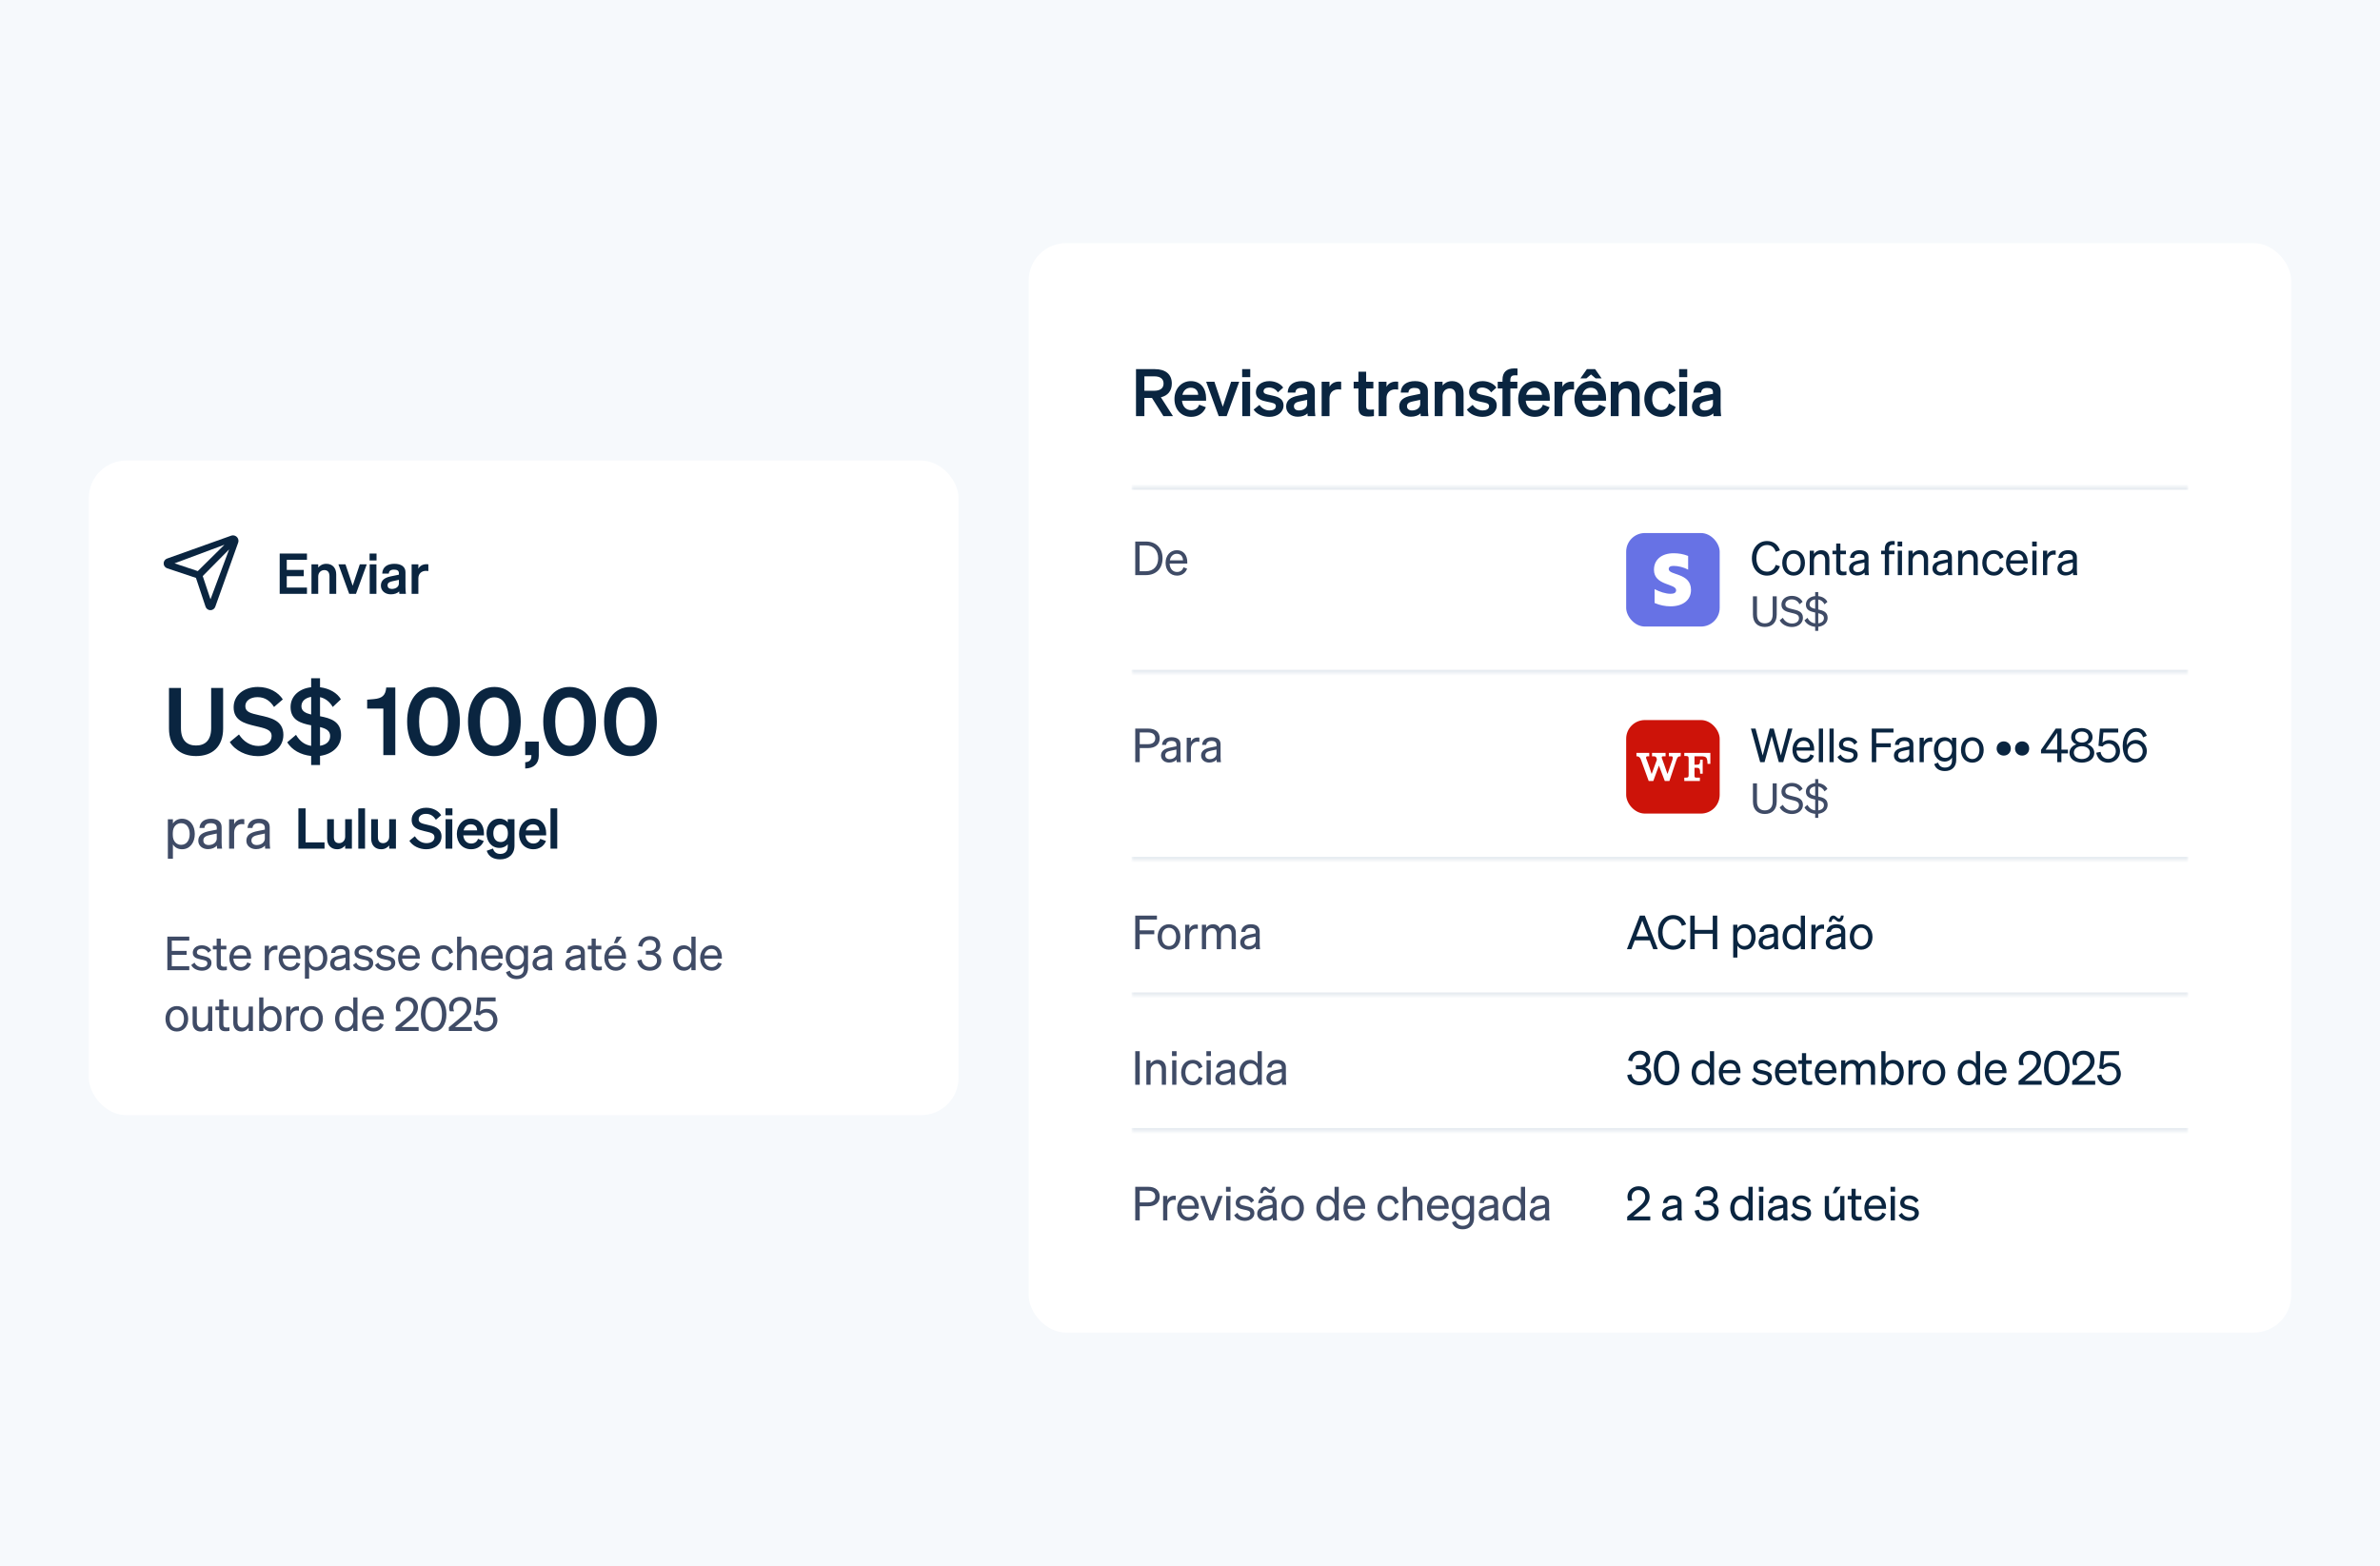 <svg width="509" height="335" viewBox="0 0 509 335" fill="none" xmlns="http://www.w3.org/2000/svg">
<rect width="509" height="335" fill="#F6F9FC"/>
<rect x="19" y="98.5" width="186" height="140" rx="8" fill="white"/>
<path fill-rule="evenodd" clip-rule="evenodd" d="M49.824 114.5C49.689 114.5 49.555 114.523 49.428 114.569L35.73 119.461C35.292 119.617 35 120.032 35 120.497C35 120.971 35.303 121.392 35.753 121.541L41.907 123.593L43.959 129.747C44.108 130.197 44.529 130.5 45.003 130.5C45.468 130.5 45.883 130.208 46.039 129.769L50.931 116.072C50.977 115.945 51 115.811 51 115.676C51 115.027 50.473 114.5 49.824 114.5ZM48 116.5L37.324 120.484L42.297 122.142L48 116.5ZM43.358 123.203L45.016 128.176L49 117.5L43.358 123.203Z" fill="#0A2540"/>
<path d="M59.816 118.384H65.648V119.728H61.328V121.888H64.964V123.232H61.328V125.656H65.648V127H59.816V118.384ZM66.614 127V120.7H68.054V121.372C68.414 120.952 68.978 120.58 69.794 120.58C71.114 120.58 71.906 121.492 71.906 122.848V127H70.466V123.268C70.466 122.488 70.154 121.924 69.362 121.924C68.714 121.924 68.054 122.404 68.054 123.304V127H66.614ZM76.132 127H74.68L72.376 120.7H73.888L75.424 125.272L76.948 120.7H78.436L76.132 127ZM79.04 119.86V118.384H80.528V119.86H79.04ZM80.504 120.7V127H79.064V120.7H80.504ZM86.715 125.488C86.715 126.004 86.739 126.544 86.811 127H85.407C85.383 126.844 85.371 126.676 85.371 126.496C84.963 126.892 84.339 127.108 83.583 127.108C82.383 127.108 81.459 126.376 81.459 125.248C81.459 124.048 82.359 123.52 83.571 123.268L85.311 122.908V122.596C85.311 122.032 84.915 121.828 84.267 121.828C83.511 121.828 83.187 122.128 83.151 122.68H81.747C81.795 121.228 82.899 120.58 84.351 120.58C85.827 120.58 86.715 121.228 86.715 122.368V125.488ZM85.311 124.78V124.012L83.955 124.3C83.343 124.432 82.887 124.624 82.887 125.188C82.887 125.68 83.247 125.956 83.799 125.956C84.567 125.956 85.311 125.548 85.311 124.78ZM91.609 120.688V122.128C91.429 122.104 91.285 122.092 91.081 122.092C90.169 122.092 89.473 122.68 89.473 123.688V127H88.033V120.7H89.473V121.636C89.749 121.048 90.397 120.664 91.201 120.664C91.369 120.664 91.501 120.676 91.609 120.688Z" fill="#0A2540"/>
<path d="M41.92 161.7C38.5 161.7 36.14 159.76 36.14 155.8V147.14H38.7V155.72C38.7 158.34 40 159.44 41.92 159.44C43.86 159.44 45.16 158.34 45.16 155.72V147.14H47.72V155.8C47.72 159.76 45.36 161.7 41.92 161.7ZM49.147 158.7L51.107 157.08C52.107 158.64 53.607 159.54 55.247 159.54C56.867 159.54 58.087 158.8 58.087 157.42C58.087 155.96 56.587 155.76 54.447 155.24C52.287 154.72 49.967 154.08 49.967 151.28C49.967 148.62 52.247 146.92 55.147 146.92C57.607 146.92 59.527 148.08 60.487 149.58L58.607 151.2C57.807 149.96 56.747 149.1 55.067 149.1C53.527 149.1 52.467 149.88 52.467 151.02C52.467 152.28 53.567 152.54 55.507 152.98C57.827 153.5 60.607 154.04 60.607 157.16C60.607 159.98 58.127 161.72 55.167 161.72C52.707 161.72 50.267 160.54 49.147 158.7ZM61.424 158.76L63.304 157.16C64.124 158.54 65.164 159.3 66.544 159.52V155.12C64.364 154.7 62.144 154.04 62.144 151.22C62.144 148.84 64.024 147.26 66.544 146.98V145.06H68.444V146.98C70.464 147.24 72.124 148.2 72.904 149.56L71.164 151.2C70.524 150.1 69.604 149.36 68.444 149.1V153.18C70.644 153.6 72.944 154.26 72.944 157.22C72.944 159.7 70.984 161.32 68.444 161.66V163.62H66.544V161.68C64.284 161.44 62.404 160.38 61.424 158.76ZM64.464 151.04C64.464 152.1 65.344 152.52 66.544 152.82V149.04C65.304 149.26 64.464 149.94 64.464 151.04ZM70.604 157.4C70.604 156.26 69.684 155.8 68.444 155.5V159.5C69.684 159.3 70.604 158.66 70.604 157.4ZM82.602 147.04H84.542V161.5H81.982V151.54H78.522V149.64L79.922 149.52C81.722 149.36 82.462 148.74 82.602 147.04ZM87.072 154.32C87.072 149.94 89.152 146.92 92.712 146.92C96.272 146.92 98.352 149.94 98.352 154.32C98.352 158.7 96.272 161.72 92.712 161.72C89.152 161.72 87.072 158.7 87.072 154.32ZM89.632 154.32C89.632 157.34 90.592 159.5 92.712 159.5C94.832 159.5 95.792 157.34 95.792 154.32C95.792 151.3 94.832 149.14 92.712 149.14C90.592 149.14 89.632 151.3 89.632 154.32ZM100.089 154.32C100.089 149.94 102.169 146.92 105.729 146.92C109.289 146.92 111.369 149.94 111.369 154.32C111.369 158.7 109.289 161.72 105.729 161.72C102.169 161.72 100.089 158.7 100.089 154.32ZM102.649 154.32C102.649 157.34 103.609 159.5 105.729 159.5C107.849 159.5 108.809 157.34 108.809 154.32C108.809 151.3 107.849 149.14 105.729 149.14C103.609 149.14 102.649 151.3 102.649 154.32ZM112.327 161.5V158.6H115.227V161.64C115.227 163.32 114.087 164.34 112.327 164.36V163.02C113.227 162.96 113.647 162.54 113.647 161.66V161.5H112.327ZM116.181 154.32C116.181 149.94 118.261 146.92 121.821 146.92C125.381 146.92 127.461 149.94 127.461 154.32C127.461 158.7 125.381 161.72 121.821 161.72C118.261 161.72 116.181 158.7 116.181 154.32ZM118.741 154.32C118.741 157.34 119.701 159.5 121.821 159.5C123.941 159.5 124.901 157.34 124.901 154.32C124.901 151.3 123.941 149.14 121.821 149.14C119.701 149.14 118.741 151.3 118.741 154.32ZM129.198 154.32C129.198 149.94 131.278 146.92 134.838 146.92C138.398 146.92 140.478 149.94 140.478 154.32C140.478 158.7 138.398 161.72 134.838 161.72C131.278 161.72 129.198 158.7 129.198 154.32ZM131.758 154.32C131.758 157.34 132.718 159.5 134.838 159.5C136.958 159.5 137.918 157.34 137.918 154.32C137.918 151.3 136.958 149.14 134.838 149.14C132.718 149.14 131.758 151.3 131.758 154.32Z" fill="#0A2540"/>
<path d="M38.924 181.632C38.048 181.632 37.352 181.212 36.98 180.588V183.66H35.9V175.224H36.98V176.136C37.352 175.524 38.048 175.104 38.924 175.104C40.664 175.104 41.66 176.58 41.66 178.368C41.66 180.144 40.664 181.632 38.924 181.632ZM36.956 178.152V178.596C36.956 180.036 37.844 180.684 38.732 180.684C39.908 180.684 40.568 179.712 40.568 178.368C40.568 177.012 39.908 176.052 38.732 176.052C37.844 176.052 36.956 176.688 36.956 178.152ZM47.399 180.132C47.399 180.6 47.435 181.104 47.495 181.5H46.427C46.403 181.32 46.391 181.104 46.379 180.852C45.995 181.308 45.299 181.608 44.483 181.608C43.343 181.608 42.407 180.924 42.407 179.796C42.407 178.548 43.391 178.02 44.795 177.744L46.355 177.432V177.048C46.355 176.352 45.851 176.052 45.083 176.052C44.255 176.052 43.799 176.4 43.715 177.072H42.659C42.755 175.74 43.799 175.104 45.143 175.104C46.535 175.104 47.399 175.74 47.399 176.892V180.132ZM46.355 179.364V178.272L45.083 178.536C44.123 178.728 43.487 178.992 43.487 179.748C43.487 180.36 43.943 180.732 44.627 180.732C45.551 180.732 46.355 180.168 46.355 179.364ZM52.246 175.2V176.292C52.066 176.256 51.922 176.244 51.718 176.244C50.806 176.244 50.075 176.964 50.075 178.068V181.5H48.995V175.224H50.075V176.292C50.35 175.656 50.962 175.176 51.815 175.176C51.983 175.176 52.139 175.188 52.246 175.2ZM57.681 180.132C57.681 180.6 57.717 181.104 57.777 181.5H56.709C56.685 181.32 56.673 181.104 56.661 180.852C56.277 181.308 55.581 181.608 54.765 181.608C53.625 181.608 52.689 180.924 52.689 179.796C52.689 178.548 53.673 178.02 55.077 177.744L56.637 177.432V177.048C56.637 176.352 56.133 176.052 55.365 176.052C54.537 176.052 54.081 176.4 53.997 177.072H52.941C53.037 175.74 54.081 175.104 55.425 175.104C56.817 175.104 57.681 175.74 57.681 176.892V180.132ZM56.637 179.364V178.272L55.365 178.536C54.405 178.728 53.769 178.992 53.769 179.748C53.769 180.36 54.225 180.732 54.909 180.732C55.833 180.732 56.637 180.168 56.637 179.364Z" fill="#3F4B66"/>
<path d="M63.816 181.5V172.884H65.352V180.156H69.408V181.5H63.816ZM75.26 175.2V181.5H73.82V180.828C73.46 181.248 72.92 181.632 72.104 181.632C70.784 181.632 69.968 180.732 69.968 179.376V175.2H71.408V179.064C71.408 179.832 71.744 180.324 72.524 180.324C73.172 180.324 73.82 179.844 73.82 178.944V175.2H75.26ZM78.068 172.884V181.5H76.628V172.884H78.068ZM84.675 175.2V181.5H83.235V180.828C82.875 181.248 82.335 181.632 81.519 181.632C80.199 181.632 79.383 180.732 79.383 179.376V175.2H80.823V179.064C80.823 179.832 81.159 180.324 81.939 180.324C82.587 180.324 83.235 179.844 83.235 178.944V175.2H84.675ZM87.549 179.82L88.725 178.848C89.325 179.784 90.225 180.324 91.209 180.324C92.181 180.324 92.913 179.88 92.913 179.052C92.913 178.176 92.013 178.056 90.729 177.744C89.433 177.432 88.041 177.048 88.041 175.368C88.041 173.772 89.409 172.752 91.149 172.752C92.625 172.752 93.777 173.448 94.353 174.348L93.225 175.32C92.745 174.576 92.109 174.06 91.101 174.06C90.177 174.06 89.541 174.528 89.541 175.212C89.541 175.968 90.201 176.124 91.365 176.388C92.757 176.7 94.425 177.024 94.425 178.896C94.425 180.588 92.937 181.632 91.161 181.632C89.685 181.632 88.221 180.924 87.549 179.82ZM95.269 174.36V172.884H96.757V174.36H95.269ZM96.734 175.2V181.5H95.293V175.2H96.734ZM100.761 181.632C98.961 181.632 97.701 180.3 97.701 178.356C97.701 176.508 98.949 175.08 100.701 175.08C102.525 175.08 103.497 176.46 103.497 178.188V178.668H99.081C99.189 179.748 99.837 180.408 100.761 180.408C101.469 180.408 102.033 180.048 102.225 179.4L103.461 179.868C103.017 180.972 102.021 181.632 100.761 181.632ZM100.689 176.292C99.945 176.292 99.369 176.736 99.153 177.588H102.045C102.033 176.892 101.601 176.292 100.689 176.292ZM110.031 180.864C110.031 182.724 108.759 183.792 106.959 183.792C105.507 183.792 104.487 183.18 104.091 181.956L105.435 181.476C105.627 182.184 106.167 182.628 106.959 182.628C107.931 182.628 108.591 182.148 108.591 180.996V180.552C108.255 180.996 107.619 181.344 106.815 181.344C105.087 181.344 104.055 179.94 104.055 178.212C104.055 176.484 105.087 175.08 106.815 175.08C107.607 175.08 108.255 175.428 108.591 175.872V175.2H110.031V180.864ZM108.615 178.152C108.615 177 107.991 176.34 107.091 176.34C106.095 176.34 105.507 177.036 105.507 178.212C105.507 179.376 106.095 180.084 107.091 180.084C107.991 180.084 108.615 179.424 108.615 178.296V178.152ZM114.066 181.632C112.266 181.632 111.006 180.3 111.006 178.356C111.006 176.508 112.254 175.08 114.006 175.08C115.83 175.08 116.802 176.46 116.802 178.188V178.668H112.386C112.494 179.748 113.142 180.408 114.066 180.408C114.774 180.408 115.338 180.048 115.53 179.4L116.766 179.868C116.322 180.972 115.326 181.632 114.066 181.632ZM113.994 176.292C113.25 176.292 112.674 176.736 112.458 177.588H115.35C115.338 176.892 114.906 176.292 113.994 176.292ZM119.173 172.884V181.5H117.733V172.884H119.173Z" fill="#0A2540"/>
<path d="M35.79 200.32H40.48V201.16H36.74V203.37H39.91V204.21H36.74V206.66H40.48V207.5H35.79V200.32ZM40.899 206.39L41.599 205.88C41.879 206.49 42.519 206.86 43.199 206.86C43.809 206.86 44.349 206.6 44.349 206.03C44.349 205.46 43.849 205.38 42.989 205.2C42.129 205.01 41.229 204.82 41.229 203.75C41.229 202.82 42.039 202.17 43.149 202.17C44.089 202.17 44.859 202.63 45.169 203.25L44.529 203.76C44.259 203.24 43.769 202.91 43.109 202.91C42.509 202.91 42.109 203.21 42.109 203.68C42.109 204.17 42.569 204.26 43.299 204.42C44.199 204.63 45.229 204.81 45.229 205.95C45.229 206.95 44.319 207.61 43.199 207.61C42.249 207.61 41.299 207.2 40.899 206.39ZM46.332 206.25V203.04H45.522V202.27H46.332V200.74H47.222V202.27H48.412V203.04H47.222V206.11C47.222 206.66 47.492 206.76 47.952 206.76C48.162 206.76 48.312 206.75 48.522 206.7V207.47C48.292 207.52 48.032 207.55 47.732 207.55C46.842 207.55 46.332 207.25 46.332 206.25ZM51.501 207.61C50.051 207.61 49.051 206.5 49.051 204.89C49.051 203.33 50.041 202.17 51.461 202.17C52.921 202.17 53.691 203.28 53.691 204.73V205.03H49.911C49.961 206.13 50.591 206.83 51.501 206.83C52.201 206.83 52.701 206.45 52.861 205.83L53.651 206.11C53.331 207.04 52.541 207.61 51.501 207.61ZM51.451 202.94C50.691 202.94 50.121 203.45 49.961 204.34H52.781C52.761 203.6 52.361 202.94 51.451 202.94ZM59.331 202.25V203.16C59.181 203.13 59.061 203.12 58.891 203.12C58.131 203.12 57.521 203.72 57.521 204.64V207.5H56.621V202.27H57.521V203.16C57.751 202.63 58.261 202.23 58.971 202.23C59.111 202.23 59.241 202.24 59.331 202.25ZM62.047 207.61C60.597 207.61 59.597 206.5 59.597 204.89C59.597 203.33 60.587 202.17 62.007 202.17C63.467 202.17 64.237 203.28 64.237 204.73V205.03H60.457C60.507 206.13 61.137 206.83 62.047 206.83C62.747 206.83 63.247 206.45 63.407 205.83L64.197 206.11C63.877 207.04 63.087 207.61 62.047 207.61ZM61.997 202.94C61.237 202.94 60.667 203.45 60.507 204.34H63.327C63.307 203.6 62.907 202.94 61.997 202.94ZM67.728 207.61C66.998 207.61 66.418 207.26 66.108 206.74V209.3H65.208V202.27H66.108V203.03C66.418 202.52 66.998 202.17 67.728 202.17C69.178 202.17 70.008 203.4 70.008 204.89C70.008 206.37 69.178 207.61 67.728 207.61ZM66.088 204.71V205.08C66.088 206.28 66.828 206.82 67.568 206.82C68.548 206.82 69.098 206.01 69.098 204.89C69.098 203.76 68.548 202.96 67.568 202.96C66.828 202.96 66.088 203.49 66.088 204.71ZM74.765 206.36C74.765 206.75 74.795 207.17 74.845 207.5H73.955C73.935 207.35 73.925 207.17 73.915 206.96C73.595 207.34 73.015 207.59 72.335 207.59C71.385 207.59 70.605 207.02 70.605 206.08C70.605 205.04 71.425 204.6 72.595 204.37L73.895 204.11V203.79C73.895 203.21 73.475 202.96 72.835 202.96C72.145 202.96 71.765 203.25 71.695 203.81H70.815C70.895 202.7 71.765 202.17 72.885 202.17C74.045 202.17 74.765 202.7 74.765 203.66V206.36ZM73.895 205.72V204.81L72.835 205.03C72.035 205.19 71.505 205.41 71.505 206.04C71.505 206.55 71.885 206.86 72.455 206.86C73.225 206.86 73.895 206.39 73.895 205.72ZM75.49 206.39L76.19 205.88C76.47 206.49 77.11 206.86 77.79 206.86C78.4 206.86 78.94 206.6 78.94 206.03C78.94 205.46 78.44 205.38 77.58 205.2C76.72 205.01 75.82 204.82 75.82 203.75C75.82 202.82 76.63 202.17 77.74 202.17C78.68 202.17 79.45 202.63 79.76 203.25L79.12 203.76C78.85 203.24 78.36 202.91 77.7 202.91C77.1 202.91 76.7 203.21 76.7 203.68C76.7 204.17 77.16 204.26 77.89 204.42C78.79 204.63 79.82 204.81 79.82 205.95C79.82 206.95 78.91 207.61 77.79 207.61C76.84 207.61 75.89 207.2 75.49 206.39ZM80.203 206.39L80.903 205.88C81.183 206.49 81.823 206.86 82.503 206.86C83.113 206.86 83.653 206.6 83.653 206.03C83.653 205.46 83.153 205.38 82.293 205.2C81.433 205.01 80.533 204.82 80.533 203.75C80.533 202.82 81.343 202.17 82.453 202.17C83.393 202.17 84.163 202.63 84.473 203.25L83.833 203.76C83.563 203.24 83.073 202.91 82.413 202.91C81.813 202.91 81.413 203.21 81.413 203.68C81.413 204.17 81.873 204.26 82.603 204.42C83.503 204.63 84.533 204.81 84.533 205.95C84.533 206.95 83.623 207.61 82.503 207.61C81.553 207.61 80.603 207.2 80.203 206.39ZM87.587 207.61C86.136 207.61 85.136 206.5 85.136 204.89C85.136 203.33 86.126 202.17 87.546 202.17C89.007 202.17 89.776 203.28 89.776 204.73V205.03H85.996C86.046 206.13 86.677 206.83 87.587 206.83C88.287 206.83 88.787 206.45 88.947 205.83L89.737 206.11C89.416 207.04 88.626 207.61 87.587 207.61ZM87.537 202.94C86.776 202.94 86.207 203.45 86.046 204.34H88.867C88.847 203.6 88.447 202.94 87.537 202.94ZM93.246 204.89C93.246 206.08 93.886 206.82 94.816 206.82C95.536 206.82 95.966 206.36 96.116 205.71L96.916 206.08C96.666 206.95 95.906 207.61 94.816 207.61C93.356 207.61 92.346 206.5 92.346 204.89C92.346 203.27 93.356 202.17 94.816 202.17C95.906 202.17 96.646 202.8 96.896 203.67L96.116 204.06C95.966 203.42 95.536 202.95 94.816 202.95C93.886 202.95 93.246 203.69 93.246 204.89ZM97.752 207.5V200.32H98.652V202.98C98.952 202.55 99.472 202.17 100.212 202.17C101.322 202.17 101.952 202.94 101.952 204.05V207.5H101.052V204.29C101.052 203.56 100.742 203.01 99.962 203.01C99.312 203.01 98.652 203.51 98.652 204.38V207.5H97.752ZM105.336 207.61C103.886 207.61 102.886 206.5 102.886 204.89C102.886 203.33 103.876 202.17 105.296 202.17C106.756 202.17 107.526 203.28 107.526 204.73V205.03H103.746C103.796 206.13 104.426 206.83 105.336 206.83C106.036 206.83 106.536 206.45 106.696 205.83L107.486 206.11C107.166 207.04 106.376 207.61 105.336 207.61ZM105.286 202.94C104.526 202.94 103.956 203.45 103.796 204.34H106.616C106.596 203.6 106.196 202.94 105.286 202.94ZM112.926 207.03C112.926 208.56 111.916 209.41 110.496 209.41C109.346 209.41 108.506 208.88 108.216 207.92L109.056 207.6C109.226 208.27 109.766 208.66 110.496 208.66C111.416 208.66 112.026 208.19 112.026 207.1V206.51C111.746 207.02 111.156 207.38 110.426 207.38C108.996 207.38 108.156 206.2 108.156 204.77C108.156 203.35 108.996 202.17 110.426 202.17C111.146 202.17 111.746 202.53 112.026 203.04V202.27H112.926V207.03ZM112.036 204.69C112.036 203.52 111.336 202.96 110.586 202.96C109.636 202.96 109.056 203.67 109.056 204.77C109.056 205.87 109.636 206.59 110.586 206.59C111.336 206.59 112.036 206.03 112.036 204.88V204.69ZM118.044 206.36C118.044 206.75 118.074 207.17 118.124 207.5H117.234C117.214 207.35 117.204 207.17 117.194 206.96C116.874 207.34 116.294 207.59 115.614 207.59C114.664 207.59 113.884 207.02 113.884 206.08C113.884 205.04 114.704 204.6 115.874 204.37L117.174 204.11V203.79C117.174 203.21 116.754 202.96 116.114 202.96C115.424 202.96 115.044 203.25 114.974 203.81H114.094C114.174 202.7 115.044 202.17 116.164 202.17C117.324 202.17 118.044 202.7 118.044 203.66V206.36ZM117.174 205.72V204.81L116.114 205.03C115.314 205.19 114.784 205.41 114.784 206.04C114.784 206.55 115.164 206.86 115.734 206.86C116.504 206.86 117.174 206.39 117.174 205.72ZM125.078 206.36C125.078 206.75 125.108 207.17 125.158 207.5H124.268C124.248 207.35 124.238 207.17 124.228 206.96C123.908 207.34 123.328 207.59 122.648 207.59C121.698 207.59 120.918 207.02 120.918 206.08C120.918 205.04 121.738 204.6 122.908 204.37L124.208 204.11V203.79C124.208 203.21 123.788 202.96 123.148 202.96C122.458 202.96 122.078 203.25 122.008 203.81H121.128C121.208 202.7 122.078 202.17 123.198 202.17C124.358 202.17 125.078 202.7 125.078 203.66V206.36ZM124.208 205.72V204.81L123.148 205.03C122.348 205.19 121.818 205.41 121.818 206.04C121.818 206.55 122.198 206.86 122.768 206.86C123.538 206.86 124.208 206.39 124.208 205.72ZM126.523 206.25V203.04H125.713V202.27H126.523V200.74H127.413V202.27H128.603V203.04H127.413V206.11C127.413 206.66 127.683 206.76 128.143 206.76C128.353 206.76 128.503 206.75 128.713 206.7V207.47C128.483 207.52 128.223 207.55 127.923 207.55C127.033 207.55 126.523 207.25 126.523 206.25ZM131.282 201.71L131.872 200.32H133.002L131.992 201.71H131.282ZM131.692 207.61C130.242 207.61 129.242 206.5 129.242 204.89C129.242 203.33 130.232 202.17 131.652 202.17C133.112 202.17 133.882 203.28 133.882 204.73V205.03H130.102C130.152 206.13 130.782 206.83 131.692 206.83C132.392 206.83 132.892 206.45 133.052 205.83L133.842 206.11C133.522 207.04 132.732 207.61 131.692 207.61ZM131.642 202.94C130.882 202.94 130.312 203.45 130.152 204.34H132.972C132.952 203.6 132.552 202.94 131.642 202.94ZM138.972 207.61C137.602 207.61 136.512 206.86 136.282 205.43L137.212 205.23C137.352 206.23 138.062 206.81 138.962 206.81C139.872 206.81 140.502 206.29 140.502 205.44C140.502 204.59 139.812 204.17 138.902 204.17H138.132V203.36H138.912C139.742 203.36 140.302 202.94 140.302 202.22C140.302 201.48 139.792 201.02 138.972 201.02C138.112 201.02 137.512 201.59 137.352 202.49L136.492 202.32C136.682 201.12 137.612 200.21 138.992 200.21C140.392 200.21 141.202 201.03 141.202 202.17C141.202 202.95 140.702 203.55 140.092 203.75C140.812 203.95 141.432 204.5 141.432 205.49C141.432 206.67 140.462 207.61 138.972 207.61ZM146.244 207.61C144.794 207.61 143.964 206.37 143.964 204.89C143.964 203.4 144.794 202.17 146.244 202.17C146.974 202.17 147.554 202.52 147.864 203.03V200.32H148.764V207.5H147.864V206.74C147.554 207.26 146.974 207.61 146.244 207.61ZM147.884 204.71C147.884 203.49 147.144 202.96 146.404 202.96C145.424 202.96 144.874 203.76 144.874 204.89C144.874 206.01 145.424 206.82 146.404 206.82C147.144 206.82 147.884 206.28 147.884 205.08V204.71ZM152.192 207.61C150.742 207.61 149.742 206.5 149.742 204.89C149.742 203.33 150.732 202.17 152.152 202.17C153.612 202.17 154.382 203.28 154.382 204.73V205.03H150.602C150.652 206.13 151.282 206.83 152.192 206.83C152.892 206.83 153.392 206.45 153.552 205.83L154.342 206.11C154.022 207.04 153.232 207.61 152.192 207.61ZM152.142 202.94C151.382 202.94 150.812 203.45 150.652 204.34H153.472C153.452 203.6 153.052 202.94 152.142 202.94ZM40.25 217.89C40.25 219.51 39.25 220.61 37.82 220.61C36.39 220.61 35.39 219.51 35.39 217.89C35.39 216.27 36.39 215.17 37.82 215.17C39.25 215.17 40.25 216.27 40.25 217.89ZM36.3 217.89C36.3 219.08 36.9 219.84 37.82 219.84C38.74 219.84 39.34 219.08 39.34 217.89C39.34 216.69 38.74 215.93 37.82 215.93C36.9 215.93 36.3 216.69 36.3 217.89ZM45.395 215.27V220.5H44.495V219.78C44.194 220.22 43.684 220.61 42.944 220.61C41.825 220.61 41.194 219.84 41.194 218.73V215.27H42.094V218.54C42.094 219.28 42.414 219.78 43.184 219.78C43.834 219.78 44.495 219.29 44.495 218.42V215.27H45.395ZM46.879 219.25V216.04H46.069V215.27H46.879V213.74H47.769V215.27H48.959V216.04H47.769V219.11C47.769 219.66 48.039 219.76 48.499 219.76C48.709 219.76 48.859 219.75 49.069 219.7V220.47C48.839 220.52 48.579 220.55 48.279 220.55C47.389 220.55 46.879 220.25 46.879 219.25ZM54.089 215.27V220.5H53.189V219.78C52.889 220.22 52.379 220.61 51.639 220.61C50.519 220.61 49.889 219.84 49.889 218.73V215.27H50.789V218.54C50.789 219.28 51.109 219.78 51.879 219.78C52.529 219.78 53.189 219.29 53.189 218.42V215.27H54.089ZM57.953 220.61C57.223 220.61 56.643 220.26 56.333 219.74V220.5H55.433V213.32H56.333V216.03C56.643 215.52 57.223 215.17 57.953 215.17C59.403 215.17 60.233 216.4 60.233 217.89C60.233 219.37 59.403 220.61 57.953 220.61ZM56.313 217.71V218.08C56.313 219.28 57.053 219.82 57.793 219.82C58.773 219.82 59.323 219.01 59.323 217.89C59.323 216.76 58.773 215.96 57.793 215.96C57.053 215.96 56.313 216.49 56.313 217.71ZM63.931 215.25V216.16C63.781 216.13 63.661 216.12 63.491 216.12C62.731 216.12 62.121 216.72 62.121 217.64V220.5H61.221V215.27H62.121V216.16C62.351 215.63 62.861 215.23 63.571 215.23C63.711 215.23 63.841 215.24 63.931 215.25ZM69.057 217.89C69.057 219.51 68.057 220.61 66.627 220.61C65.197 220.61 64.197 219.51 64.197 217.89C64.197 216.27 65.197 215.17 66.627 215.17C68.057 215.17 69.057 216.27 69.057 217.89ZM65.107 217.89C65.107 219.08 65.707 219.84 66.627 219.84C67.547 219.84 68.147 219.08 68.147 217.89C68.147 216.69 67.547 215.93 66.627 215.93C65.707 215.93 65.107 216.69 65.107 217.89ZM73.931 220.61C72.481 220.61 71.651 219.37 71.651 217.89C71.651 216.4 72.481 215.17 73.931 215.17C74.661 215.17 75.241 215.52 75.551 216.03V213.32H76.451V220.5H75.551V219.74C75.241 220.26 74.661 220.61 73.931 220.61ZM75.571 217.71C75.571 216.49 74.831 215.96 74.091 215.96C73.111 215.96 72.561 216.76 72.561 217.89C72.561 219.01 73.111 219.82 74.091 219.82C74.831 219.82 75.571 219.28 75.571 218.08V217.71ZM79.879 220.61C78.429 220.61 77.429 219.5 77.429 217.89C77.429 216.33 78.419 215.17 79.839 215.17C81.299 215.17 82.069 216.28 82.069 217.73V218.03H78.289C78.339 219.13 78.969 219.83 79.879 219.83C80.579 219.83 81.079 219.45 81.239 218.83L82.029 219.11C81.709 220.04 80.919 220.61 79.879 220.61ZM79.829 215.94C79.069 215.94 78.499 216.45 78.339 217.34H81.159C81.139 216.6 80.739 215.94 79.829 215.94ZM84.588 219.71L86.708 217.95C87.688 217.14 88.448 216.45 88.448 215.51C88.448 214.63 87.878 214.03 86.998 214.03C86.138 214.03 85.548 214.69 85.548 215.51C85.548 215.77 85.608 216.04 85.708 216.29H84.808C84.698 215.98 84.648 215.74 84.648 215.46C84.648 214.18 85.698 213.21 87.018 213.21C88.468 213.21 89.388 214.13 89.388 215.45C89.388 216.67 88.548 217.51 87.518 218.34L85.898 219.66H89.528V220.5H84.588V219.71ZM90.006 216.91C90.006 214.72 91.036 213.21 92.746 213.21C94.446 213.21 95.476 214.72 95.476 216.91C95.476 219.1 94.446 220.61 92.746 220.61C91.036 220.61 90.006 219.1 90.006 216.91ZM90.966 216.91C90.966 218.59 91.576 219.77 92.746 219.77C93.906 219.77 94.526 218.59 94.526 216.91C94.526 215.23 93.906 214.05 92.746 214.05C91.576 214.05 90.966 215.23 90.966 216.91ZM95.988 219.71L98.108 217.95C99.088 217.14 99.848 216.45 99.848 215.51C99.848 214.63 99.278 214.03 98.398 214.03C97.538 214.03 96.948 214.69 96.948 215.51C96.948 215.77 97.008 216.04 97.108 216.29H96.208C96.098 215.98 96.048 215.74 96.048 215.46C96.048 214.18 97.098 213.21 98.418 213.21C99.868 213.21 100.788 214.13 100.788 215.45C100.788 216.67 99.948 217.51 98.918 218.34L97.298 219.66H100.928V220.5H95.988V219.71ZM102.655 217.16L101.775 217.01L102.085 213.32H105.995V214.16H102.825L102.635 216.33C102.945 216.02 103.435 215.77 104.065 215.77C105.465 215.77 106.385 216.81 106.385 218.17C106.385 219.53 105.315 220.61 103.875 220.61C102.525 220.61 101.545 219.85 101.295 218.49L102.215 218.3C102.365 219.22 102.985 219.81 103.875 219.81C104.785 219.81 105.485 219.11 105.485 218.19C105.485 217.28 104.865 216.55 103.955 216.55C103.355 216.55 102.895 216.82 102.655 217.16Z" fill="#3F4B66"/>
<rect x="220" y="52" width="270" height="233" rx="8" fill="white"/>
<path d="M244.744 85.108V89H242.952V78.948H246.97C249.21 78.948 250.61 79.998 250.61 82.028C250.61 83.61 249.742 84.618 248.272 84.968L250.862 89H248.818L246.368 85.108H244.744ZM244.744 83.568H246.872C248.16 83.568 248.846 83.008 248.846 82.028C248.846 81.034 248.16 80.488 246.872 80.488H244.744V83.568ZM254.747 89.154C252.647 89.154 251.177 87.6 251.177 85.332C251.177 83.176 252.633 81.51 254.677 81.51C256.805 81.51 257.939 83.12 257.939 85.136V85.696H252.787C252.913 86.956 253.669 87.726 254.747 87.726C255.573 87.726 256.231 87.306 256.455 86.55L257.897 87.096C257.379 88.384 256.217 89.154 254.747 89.154ZM254.663 82.924C253.795 82.924 253.123 83.442 252.871 84.436H256.245C256.231 83.624 255.727 82.924 254.663 82.924ZM262.338 89H260.644L257.956 81.65H259.72L261.512 86.984L263.29 81.65H265.026L262.338 89ZM265.653 80.67V78.948H267.389V80.67H265.653ZM267.361 81.65V89H265.681V81.65H267.361ZM268.103 87.6L269.363 86.592C269.797 87.306 270.637 87.782 271.491 87.782C272.205 87.782 272.863 87.53 272.863 86.872C272.863 86.242 272.247 86.172 271.085 85.934C269.923 85.696 268.593 85.402 268.593 83.834C268.593 82.49 269.769 81.51 271.463 81.51C272.751 81.51 273.899 82.084 274.431 82.896L273.297 83.918C272.877 83.26 272.177 82.882 271.365 82.882C270.679 82.882 270.231 83.19 270.231 83.68C270.231 84.212 270.763 84.31 271.687 84.506C272.933 84.772 274.501 85.038 274.501 86.718C274.501 88.202 273.143 89.154 271.477 89.154C270.119 89.154 268.761 88.608 268.103 87.6ZM281.195 87.236C281.195 87.838 281.223 88.468 281.307 89H279.669C279.641 88.818 279.627 88.622 279.627 88.412C279.151 88.874 278.423 89.126 277.541 89.126C276.141 89.126 275.063 88.272 275.063 86.956C275.063 85.556 276.113 84.94 277.527 84.646L279.557 84.226V83.862C279.557 83.204 279.095 82.966 278.339 82.966C277.457 82.966 277.079 83.316 277.037 83.96H275.399C275.455 82.266 276.743 81.51 278.437 81.51C280.159 81.51 281.195 82.266 281.195 83.596V87.236ZM279.557 86.41V85.514L277.975 85.85C277.261 86.004 276.729 86.228 276.729 86.886C276.729 87.46 277.149 87.782 277.793 87.782C278.689 87.782 279.557 87.306 279.557 86.41ZM286.827 81.636V83.316C286.617 83.288 286.449 83.274 286.211 83.274C285.147 83.274 284.335 83.96 284.335 85.136V89H282.655V81.65H284.335V82.742C284.657 82.056 285.413 81.608 286.351 81.608C286.547 81.608 286.701 81.622 286.827 81.636ZM290.521 87.152V83.078H289.499V81.65H290.521V79.494H292.173V81.65H293.713V83.078H292.173V86.886C292.173 87.544 292.551 87.614 293.153 87.614C293.433 87.614 293.587 87.6 293.839 87.572V88.986C293.531 89.042 293.111 89.084 292.677 89.084C291.277 89.084 290.521 88.65 290.521 87.152ZM299.017 81.636V83.316C298.807 83.288 298.639 83.274 298.401 83.274C297.337 83.274 296.525 83.96 296.525 85.136V89H294.845V81.65H296.525V82.742C296.847 82.056 297.603 81.608 298.541 81.608C298.737 81.608 298.891 81.622 299.017 81.636ZM305.375 87.236C305.375 87.838 305.403 88.468 305.487 89H303.849C303.821 88.818 303.807 88.622 303.807 88.412C303.331 88.874 302.603 89.126 301.721 89.126C300.321 89.126 299.243 88.272 299.243 86.956C299.243 85.556 300.293 84.94 301.707 84.646L303.737 84.226V83.862C303.737 83.204 303.275 82.966 302.519 82.966C301.637 82.966 301.259 83.316 301.217 83.96H299.579C299.635 82.266 300.923 81.51 302.617 81.51C304.339 81.51 305.375 82.266 305.375 83.596V87.236ZM303.737 86.41V85.514L302.155 85.85C301.441 86.004 300.909 86.228 300.909 86.886C300.909 87.46 301.329 87.782 301.973 87.782C302.869 87.782 303.737 87.306 303.737 86.41ZM306.835 89V81.65H308.515V82.434C308.935 81.944 309.593 81.51 310.545 81.51C312.085 81.51 313.009 82.574 313.009 84.156V89H311.329V84.646C311.329 83.736 310.965 83.078 310.041 83.078C309.285 83.078 308.515 83.638 308.515 84.688V89H306.835ZM313.701 87.6L314.961 86.592C315.395 87.306 316.235 87.782 317.089 87.782C317.803 87.782 318.461 87.53 318.461 86.872C318.461 86.242 317.845 86.172 316.683 85.934C315.521 85.696 314.191 85.402 314.191 83.834C314.191 82.49 315.367 81.51 317.061 81.51C318.349 81.51 319.497 82.084 320.029 82.896L318.895 83.918C318.475 83.26 317.775 82.882 316.963 82.882C316.277 82.882 315.829 83.19 315.829 83.68C315.829 84.212 316.361 84.31 317.285 84.506C318.531 84.772 320.099 85.038 320.099 86.718C320.099 88.202 318.741 89.154 317.075 89.154C315.717 89.154 314.359 88.608 313.701 87.6ZM324.539 78.808V80.278C324.343 80.264 324.245 80.264 324.035 80.264C323.377 80.264 323.013 80.46 323.013 81.3V81.65H324.511V83.078H323.013V89H321.333V83.078H320.311V81.65H321.333V81.174C321.333 79.648 322.187 78.794 323.839 78.794C324.105 78.794 324.231 78.794 324.539 78.808ZM328.258 89.154C326.158 89.154 324.688 87.6 324.688 85.332C324.688 83.176 326.144 81.51 328.188 81.51C330.316 81.51 331.45 83.12 331.45 85.136V85.696H326.298C326.424 86.956 327.18 87.726 328.258 87.726C329.084 87.726 329.742 87.306 329.966 86.55L331.408 87.096C330.89 88.384 329.728 89.154 328.258 89.154ZM328.174 82.924C327.306 82.924 326.634 83.442 326.382 84.436H329.756C329.742 83.624 329.238 82.924 328.174 82.924ZM336.63 81.636V83.316C336.42 83.288 336.252 83.274 336.014 83.274C334.95 83.274 334.138 83.96 334.138 85.136V89H332.458V81.65H334.138V82.742C334.46 82.056 335.216 81.608 336.154 81.608C336.35 81.608 336.504 81.622 336.63 81.636ZM341.144 78.948L342.53 80.922H341.242L340.262 80.082L339.282 80.922H337.994L339.38 78.948H341.144ZM340.29 89.154C338.19 89.154 336.72 87.6 336.72 85.332C336.72 83.176 338.176 81.51 340.22 81.51C342.348 81.51 343.482 83.12 343.482 85.136V85.696H338.33C338.456 86.956 339.212 87.726 340.29 87.726C341.116 87.726 341.774 87.306 341.998 86.55L343.44 87.096C342.922 88.384 341.76 89.154 340.29 89.154ZM340.206 82.924C339.338 82.924 338.666 83.442 338.414 84.436H341.788C341.774 83.624 341.27 82.924 340.206 82.924ZM344.489 89V81.65H346.169V82.434C346.589 81.944 347.247 81.51 348.199 81.51C349.739 81.51 350.663 82.574 350.663 84.156V89H348.983V84.646C348.983 83.736 348.619 83.078 347.695 83.078C346.939 83.078 346.169 83.638 346.169 84.688V89H344.489ZM353.343 85.332C353.343 86.83 354.127 87.698 355.275 87.698C356.171 87.698 356.717 87.11 356.927 86.298L358.369 87.026C357.991 88.216 356.871 89.154 355.275 89.154C353.175 89.154 351.663 87.6 351.663 85.332C351.663 83.064 353.175 81.51 355.275 81.51C356.857 81.51 357.949 82.406 358.341 83.582L356.927 84.352C356.717 83.554 356.171 82.952 355.275 82.952C354.127 82.952 353.343 83.834 353.343 85.332ZM359.105 80.67V78.948H360.841V80.67H359.105ZM360.813 81.65V89H359.133V81.65H360.813ZM367.981 87.236C367.981 87.838 368.009 88.468 368.093 89H366.455C366.427 88.818 366.413 88.622 366.413 88.412C365.937 88.874 365.209 89.126 364.327 89.126C362.927 89.126 361.849 88.272 361.849 86.956C361.849 85.556 362.899 84.94 364.313 84.646L366.343 84.226V83.862C366.343 83.204 365.881 82.966 365.125 82.966C364.243 82.966 363.865 83.316 363.823 83.96H362.185C362.241 82.266 363.529 81.51 365.223 81.51C366.945 81.51 367.981 82.266 367.981 83.596V87.236ZM366.343 86.41V85.514L364.761 85.85C364.047 86.004 363.515 86.228 363.515 86.886C363.515 87.46 363.935 87.782 364.579 87.782C365.475 87.782 366.343 87.306 366.343 86.41Z" fill="#0A2540"/>
<mask id="path-10-inside-1_1083_9347" fill="white">
<path d="M242 104H468V144H242V104Z"/>
</mask>
<path d="M242 104V104.75H468V104V103.25H242V104ZM468 144V143.25H242V144V144.75H468V144Z" fill="#E7ECF1" mask="url(#path-10-inside-1_1083_9347)"/>
<path d="M242.79 123V115.82H245.07C247.25 115.82 248.63 117.22 248.63 119.41C248.63 121.6 247.25 123 245.07 123H242.79ZM243.73 122.17H245.07C246.7 122.17 247.69 121.08 247.69 119.41C247.69 117.73 246.7 116.65 245.06 116.65H243.73V122.17ZM251.729 123.11C250.279 123.11 249.279 122 249.279 120.39C249.279 118.83 250.269 117.67 251.689 117.67C253.149 117.67 253.919 118.78 253.919 120.23V120.53H250.139C250.189 121.63 250.819 122.33 251.729 122.33C252.429 122.33 252.929 121.95 253.089 121.33L253.879 121.61C253.559 122.54 252.769 123.11 251.729 123.11ZM251.679 118.44C250.919 118.44 250.349 118.95 250.189 119.84H253.009C252.989 119.1 252.589 118.44 251.679 118.44Z" fill="#3F4B66"/>
<rect x="347.78" y="114" width="20" height="20" rx="4" fill="#6772E5"/>
<path d="M356.882 121.705C356.882 121.218 357.281 121.031 357.942 121.031C358.89 121.031 360.087 121.318 361.035 121.83V118.898C360 118.487 358.977 118.324 357.942 118.324C355.41 118.324 353.726 119.647 353.726 121.854C353.726 125.297 358.466 124.748 358.466 126.233C358.466 126.807 357.967 126.994 357.268 126.994C356.233 126.994 354.911 126.57 353.863 125.996V128.965C355.023 129.464 356.195 129.676 357.268 129.676C359.863 129.676 361.647 128.391 361.647 126.158C361.634 122.441 356.882 123.102 356.882 121.705Z" fill="white"/>
<path d="M375.63 119.41C375.63 121.11 376.57 122.26 377.9 122.26C378.83 122.26 379.5 121.72 379.76 120.81L380.67 121.11C380.25 122.35 379.27 123.11 377.9 123.11C376.04 123.11 374.67 121.6 374.67 119.41C374.67 117.22 376.04 115.71 377.9 115.71C379.27 115.71 380.25 116.47 380.67 117.71L379.76 118.01C379.5 117.1 378.83 116.56 377.9 116.56C376.57 116.56 375.63 117.71 375.63 119.41ZM386.019 120.39C386.019 122.01 385.019 123.11 383.589 123.11C382.159 123.11 381.159 122.01 381.159 120.39C381.159 118.77 382.159 117.67 383.589 117.67C385.019 117.67 386.019 118.77 386.019 120.39ZM382.069 120.39C382.069 121.58 382.669 122.34 383.589 122.34C384.509 122.34 385.109 121.58 385.109 120.39C385.109 119.19 384.509 118.43 383.589 118.43C382.669 118.43 382.069 119.19 382.069 120.39ZM387.041 123V117.77H387.941V118.48C388.241 118.05 388.761 117.67 389.501 117.67C390.611 117.67 391.241 118.44 391.241 119.55V123H390.341V119.79C390.341 119.06 390.031 118.51 389.251 118.51C388.601 118.51 387.941 119.01 387.941 119.88V123H387.041ZM392.704 121.75V118.54H391.894V117.77H392.704V116.24H393.594V117.77H394.784V118.54H393.594V121.61C393.594 122.16 393.864 122.26 394.324 122.26C394.534 122.26 394.684 122.25 394.894 122.2V122.97C394.664 123.02 394.404 123.05 394.104 123.05C393.214 123.05 392.704 122.75 392.704 121.75ZM399.61 121.86C399.61 122.25 399.64 122.67 399.69 123H398.8C398.78 122.85 398.77 122.67 398.76 122.46C398.44 122.84 397.86 123.09 397.18 123.09C396.23 123.09 395.45 122.52 395.45 121.58C395.45 120.54 396.27 120.1 397.44 119.87L398.74 119.61V119.29C398.74 118.71 398.32 118.46 397.68 118.46C396.99 118.46 396.61 118.75 396.54 119.31H395.66C395.74 118.2 396.61 117.67 397.73 117.67C398.89 117.67 399.61 118.2 399.61 119.16V121.86ZM398.74 121.22V120.31L397.68 120.53C396.88 120.69 396.35 120.91 396.35 121.54C396.35 122.05 396.73 122.36 397.3 122.36C398.07 122.36 398.74 121.89 398.74 121.22ZM405.209 115.73V116.53C405.059 116.51 404.969 116.51 404.819 116.51C404.289 116.51 403.999 116.74 403.999 117.41V117.77H405.159V118.54H403.999V123H403.099V118.54H402.309V117.77H403.099V117.35C403.099 116.33 403.659 115.71 404.729 115.71C404.909 115.71 405.009 115.72 405.209 115.73ZM405.834 116.86V115.82H406.814V116.86H405.834ZM406.774 117.77V123H405.874V117.77H406.774ZM408.154 123V117.77H409.054V118.48C409.354 118.05 409.874 117.67 410.614 117.67C411.724 117.67 412.354 118.44 412.354 119.55V123H411.454V119.79C411.454 119.06 411.144 118.51 410.364 118.51C409.714 118.51 409.054 119.01 409.054 119.88V123H408.154ZM417.446 121.86C417.446 122.25 417.476 122.67 417.526 123H416.636C416.616 122.85 416.606 122.67 416.596 122.46C416.276 122.84 415.696 123.09 415.016 123.09C414.066 123.09 413.286 122.52 413.286 121.58C413.286 120.54 414.106 120.1 415.276 119.87L416.576 119.61V119.29C416.576 118.71 416.156 118.46 415.516 118.46C414.826 118.46 414.446 118.75 414.376 119.31H413.496C413.576 118.2 414.446 117.67 415.566 117.67C416.726 117.67 417.446 118.2 417.446 119.16V121.86ZM416.576 121.22V120.31L415.516 120.53C414.716 120.69 414.186 120.91 414.186 121.54C414.186 122.05 414.566 122.36 415.136 122.36C415.906 122.36 416.576 121.89 416.576 121.22ZM418.778 123V117.77H419.678V118.48C419.978 118.05 420.498 117.67 421.238 117.67C422.348 117.67 422.978 118.44 422.978 119.55V123H422.078V119.79C422.078 119.06 421.768 118.51 420.988 118.51C420.338 118.51 419.678 119.01 419.678 119.88V123H418.778ZM424.841 120.39C424.841 121.58 425.481 122.32 426.411 122.32C427.131 122.32 427.561 121.86 427.711 121.21L428.511 121.58C428.261 122.45 427.501 123.11 426.411 123.11C424.951 123.11 423.941 122 423.941 120.39C423.941 118.77 424.951 117.67 426.411 117.67C427.501 117.67 428.241 118.3 428.491 119.17L427.711 119.56C427.561 118.92 427.131 118.45 426.411 118.45C425.481 118.45 424.841 119.19 424.841 120.39ZM431.464 123.11C430.014 123.11 429.014 122 429.014 120.39C429.014 118.83 430.004 117.67 431.424 117.67C432.884 117.67 433.654 118.78 433.654 120.23V120.53H429.874C429.924 121.63 430.554 122.33 431.464 122.33C432.164 122.33 432.664 121.95 432.824 121.33L433.614 121.61C433.294 122.54 432.504 123.11 431.464 123.11ZM431.414 118.44C430.654 118.44 430.084 118.95 429.924 119.84H432.744C432.724 119.1 432.324 118.44 431.414 118.44ZM434.612 116.86V115.82H435.592V116.86H434.612ZM435.552 117.77V123H434.652V117.77H435.552ZM439.642 117.75V118.66C439.492 118.63 439.372 118.62 439.202 118.62C438.442 118.62 437.832 119.22 437.832 120.14V123H436.932V117.77H437.832V118.66C438.062 118.13 438.572 117.73 439.282 117.73C439.422 117.73 439.552 117.74 439.642 117.75ZM444.173 121.86C444.173 122.25 444.203 122.67 444.253 123H443.363C443.343 122.85 443.333 122.67 443.323 122.46C443.003 122.84 442.423 123.09 441.743 123.09C440.793 123.09 440.013 122.52 440.013 121.58C440.013 120.54 440.833 120.1 442.003 119.87L443.303 119.61V119.29C443.303 118.71 442.883 118.46 442.243 118.46C441.553 118.46 441.173 118.75 441.103 119.31H440.223C440.303 118.2 441.173 117.67 442.293 117.67C443.453 117.67 444.173 118.2 444.173 119.16V121.86ZM443.303 121.22V120.31L442.243 120.53C441.443 120.69 440.913 120.91 440.913 121.54C440.913 122.05 441.293 122.36 441.863 122.36C442.633 122.36 443.303 121.89 443.303 121.22Z" fill="#0A2540"/>
<path d="M377.432 134.09C375.974 134.09 374.894 133.226 374.894 131.444V127.538H375.758V131.417C375.758 132.74 376.46 133.316 377.432 133.316C378.413 133.316 379.115 132.74 379.115 131.417V127.538H379.979V131.444C379.979 133.226 378.899 134.09 377.432 134.09ZM380.611 132.668L381.286 132.128C381.691 132.902 382.42 133.352 383.257 133.352C384.094 133.352 384.742 132.938 384.742 132.2C384.742 131.417 383.995 131.282 383.014 131.048C381.997 130.805 380.989 130.526 380.989 129.311C380.989 128.177 381.97 127.439 383.194 127.439C384.319 127.439 385.129 127.979 385.516 128.708L384.859 129.23C384.526 128.609 384.013 128.186 383.176 128.186C382.393 128.186 381.826 128.618 381.826 129.239C381.826 129.923 382.429 130.067 383.338 130.283C384.409 130.535 385.588 130.76 385.588 132.128C385.588 133.334 384.517 134.099 383.239 134.099C382.123 134.099 381.052 133.541 380.611 132.668ZM385.911 132.677L386.559 132.137C386.919 132.839 387.477 133.235 388.206 133.316V131.003C387.225 130.796 386.217 130.517 386.217 129.311C386.217 128.276 387.09 127.574 388.206 127.484V126.629H388.863V127.493C389.79 127.601 390.492 128.06 390.825 128.726L390.204 129.248C389.925 128.699 389.484 128.321 388.863 128.213V130.355C389.853 130.562 390.87 130.859 390.87 132.128C390.87 133.208 389.997 133.919 388.863 134.045V134.918H388.206V134.054C387.18 133.964 386.316 133.451 385.911 132.677ZM387.009 129.257C387.009 129.851 387.54 130.067 388.206 130.211V128.195C387.513 128.267 387.009 128.663 387.009 129.257ZM390.078 132.182C390.078 131.543 389.538 131.309 388.863 131.147V133.316C389.556 133.226 390.078 132.857 390.078 132.182Z" fill="#3F4B66"/>
<mask id="path-17-inside-2_1083_9347" fill="white">
<path d="M242 144H468V184H242V144Z"/>
</mask>
<path d="M468 184V183.25H242V184V184.75H468V184Z" fill="#E7ECF1" mask="url(#path-17-inside-2_1083_9347)"/>
<path d="M243.75 159.99V163H242.79V155.82H245.53C247.05 155.82 248.02 156.53 248.02 157.9C248.02 159.25 247.05 159.99 245.53 159.99H243.75ZM243.75 159.16H245.48C246.5 159.16 247.07 158.71 247.07 157.9C247.07 157.09 246.5 156.65 245.48 156.65H243.75V159.16ZM252.462 161.86C252.462 162.25 252.492 162.67 252.542 163H251.652C251.632 162.85 251.622 162.67 251.612 162.46C251.292 162.84 250.712 163.09 250.032 163.09C249.082 163.09 248.302 162.52 248.302 161.58C248.302 160.54 249.122 160.1 250.292 159.87L251.592 159.61V159.29C251.592 158.71 251.172 158.46 250.532 158.46C249.842 158.46 249.462 158.75 249.392 159.31H248.512C248.592 158.2 249.462 157.67 250.582 157.67C251.742 157.67 252.462 158.2 252.462 159.16V161.86ZM251.592 161.22V160.31L250.532 160.53C249.732 160.69 249.202 160.91 249.202 161.54C249.202 162.05 249.582 162.36 250.152 162.36C250.922 162.36 251.592 161.89 251.592 161.22ZM256.505 157.75V158.66C256.355 158.63 256.235 158.62 256.065 158.62C255.305 158.62 254.695 159.22 254.695 160.14V163H253.795V157.77H254.695V158.66C254.925 158.13 255.435 157.73 256.145 157.73C256.285 157.73 256.415 157.74 256.505 157.75ZM261.036 161.86C261.036 162.25 261.066 162.67 261.116 163H260.226C260.206 162.85 260.196 162.67 260.186 162.46C259.866 162.84 259.286 163.09 258.606 163.09C257.656 163.09 256.876 162.52 256.876 161.58C256.876 160.54 257.696 160.1 258.866 159.87L260.166 159.61V159.29C260.166 158.71 259.746 158.46 259.106 158.46C258.416 158.46 258.036 158.75 257.966 159.31H257.086C257.166 158.2 258.036 157.67 259.156 157.67C260.316 157.67 261.036 158.2 261.036 159.16V161.86ZM260.166 161.22V160.31L259.106 160.53C258.306 160.69 257.776 160.91 257.776 161.54C257.776 162.05 258.156 162.36 258.726 162.36C259.496 162.36 260.166 161.89 260.166 161.22Z" fill="#3F4B66"/>
<rect x="347.78" y="154" width="20" height="20" rx="4" fill="#CD1309"/>
<path d="M356.918 161.027H359.469L359.43 161.748H359.376C358.884 161.748 358.775 161.928 358.556 162.469L357.027 167.037H356.043L354.787 163.731L353.584 167.037H352.601L350.962 162.53C350.798 161.989 350.471 161.748 350.088 161.748H349.979V161.027H352.713V161.749H352.494C352.166 161.749 352.002 161.809 352.057 161.989C352.057 162.009 352.051 162.029 352.045 162.049C352.033 162.089 352.02 162.129 352.057 162.169C352.057 162.169 352.713 163.852 353.204 165.475H353.259L354.351 162.47C354.297 161.989 354.133 161.748 353.696 161.748H353.313V161.027H356.209V161.748H355.771C355.498 161.748 355.389 161.808 355.389 161.989C355.389 162.049 355.389 162.109 355.443 162.229C355.443 162.229 356.099 163.972 356.591 165.475H356.645L357.683 162.47C357.738 162.229 357.738 162.109 357.738 161.989C357.738 161.809 357.628 161.748 357.301 161.748H356.918V161.027Z" fill="white"/>
<path d="M364.965 162.107C365.129 162.468 365.184 162.889 365.184 163.37L365.785 163.37V161.027H360.212V161.688H360.54C360.976 161.688 361.141 161.748 361.141 162.228V165.774C361.141 166.255 360.977 166.315 360.54 166.315H360.212V167.035H363.545V166.315H362.944C362.452 166.315 362.397 166.315 362.397 165.774V164.211H362.835C363.49 164.211 363.6 164.451 363.6 165.473H364.146V162.469H363.6C363.6 163.37 363.49 163.55 362.835 163.55H362.397V161.748H363.763C364.364 161.748 364.747 161.807 364.965 162.107Z" fill="white"/>
<path d="M378.49 155.82H379.34L380.86 161.57L382.39 155.82H383.34L381.37 163H380.43L378.9 157.41L377.38 163H376.44L374.46 155.82H375.45L376.98 161.57L378.49 155.82ZM385.797 163.11C384.347 163.11 383.347 162 383.347 160.39C383.347 158.83 384.337 157.67 385.757 157.67C387.217 157.67 387.987 158.78 387.987 160.23V160.53H384.207C384.257 161.63 384.887 162.33 385.797 162.33C386.497 162.33 386.997 161.95 387.157 161.33L387.947 161.61C387.627 162.54 386.837 163.11 385.797 163.11ZM385.747 158.44C384.987 158.44 384.417 158.95 384.257 159.84H387.077C387.057 159.1 386.657 158.44 385.747 158.44ZM389.885 155.82V163H388.985V155.82H389.885ZM392.165 155.82V163H391.265V155.82H392.165ZM392.965 161.89L393.665 161.38C393.945 161.99 394.585 162.36 395.265 162.36C395.875 162.36 396.415 162.1 396.415 161.53C396.415 160.96 395.915 160.88 395.055 160.7C394.195 160.51 393.295 160.32 393.295 159.25C393.295 158.32 394.105 157.67 395.215 157.67C396.155 157.67 396.925 158.13 397.235 158.75L396.595 159.26C396.325 158.74 395.835 158.41 395.175 158.41C394.575 158.41 394.175 158.71 394.175 159.18C394.175 159.67 394.635 159.76 395.365 159.92C396.265 160.13 397.295 160.31 397.295 161.45C397.295 162.45 396.385 163.11 395.265 163.11C394.315 163.11 393.365 162.7 392.965 161.89ZM401.263 163H400.313V155.82H404.953V156.66H401.263V158.97H404.383V159.81H401.263V163ZM409.204 161.86C409.204 162.25 409.234 162.67 409.284 163H408.394C408.374 162.85 408.364 162.67 408.354 162.46C408.034 162.84 407.454 163.09 406.774 163.09C405.824 163.09 405.044 162.52 405.044 161.58C405.044 160.54 405.864 160.1 407.034 159.87L408.334 159.61V159.29C408.334 158.71 407.914 158.46 407.274 158.46C406.584 158.46 406.204 158.75 406.134 159.31H405.254C405.334 158.2 406.204 157.67 407.324 157.67C408.484 157.67 409.204 158.2 409.204 159.16V161.86ZM408.334 161.22V160.31L407.274 160.53C406.474 160.69 405.944 160.91 405.944 161.54C405.944 162.05 406.324 162.36 406.894 162.36C407.664 162.36 408.334 161.89 408.334 161.22ZM413.246 157.75V158.66C413.096 158.63 412.976 158.62 412.806 158.62C412.046 158.62 411.436 159.22 411.436 160.14V163H410.536V157.77H411.436V158.66C411.666 158.13 412.176 157.73 412.886 157.73C413.026 157.73 413.156 157.74 413.246 157.75ZM418.37 162.53C418.37 164.06 417.36 164.91 415.94 164.91C414.79 164.91 413.95 164.38 413.66 163.42L414.5 163.1C414.67 163.77 415.21 164.16 415.94 164.16C416.86 164.16 417.47 163.69 417.47 162.6V162.01C417.19 162.52 416.6 162.88 415.87 162.88C414.44 162.88 413.6 161.7 413.6 160.27C413.6 158.85 414.44 157.67 415.87 157.67C416.59 157.67 417.19 158.03 417.47 158.54V157.77H418.37V162.53ZM417.48 160.19C417.48 159.02 416.78 158.46 416.03 158.46C415.08 158.46 414.5 159.17 414.5 160.27C414.5 161.37 415.08 162.09 416.03 162.09C416.78 162.09 417.48 161.53 417.48 160.38V160.19ZM424.245 160.39C424.245 162.01 423.245 163.11 421.815 163.11C420.385 163.11 419.385 162.01 419.385 160.39C419.385 158.77 420.385 157.67 421.815 157.67C423.245 157.67 424.245 158.77 424.245 160.39ZM420.295 160.39C420.295 161.58 420.895 162.34 421.815 162.34C422.735 162.34 423.335 161.58 423.335 160.39C423.335 159.19 422.735 158.43 421.815 158.43C420.895 158.43 420.295 159.19 420.295 160.39ZM428.534 158.56C429.384 158.56 430.044 159.19 430.044 160.09C430.044 160.97 429.384 161.6 428.534 161.6C427.684 161.6 427.014 160.97 427.014 160.09C427.014 159.19 427.684 158.56 428.534 158.56ZM432.465 158.56C433.315 158.56 433.975 159.19 433.975 160.09C433.975 160.97 433.315 161.6 432.465 161.6C431.615 161.6 430.945 160.97 430.945 160.09C430.945 159.19 431.615 158.56 432.465 158.56ZM440.863 163H439.973V161.13H436.503V160.38L439.653 155.82H440.873V160.33H442.263V161.13H440.863V163ZM437.483 160.33H439.963V156.74L437.483 160.33ZM445.236 155.71C446.546 155.71 447.526 156.48 447.526 157.63C447.526 158.35 447.116 158.91 446.396 159.19C447.256 159.45 447.896 160.11 447.896 161.02C447.896 162.28 446.776 163.1 445.236 163.1C443.706 163.1 442.586 162.28 442.586 161.02C442.586 160.11 443.226 159.45 444.076 159.19C443.366 158.91 442.956 158.35 442.956 157.63C442.956 156.48 443.936 155.71 445.236 155.71ZM445.236 158.81C446.086 158.81 446.656 158.35 446.656 157.64C446.656 156.94 446.086 156.47 445.236 156.47C444.396 156.47 443.816 156.94 443.816 157.64C443.816 158.35 444.396 158.81 445.236 158.81ZM445.236 159.6C444.226 159.6 443.526 160.16 443.526 160.96C443.526 161.78 444.226 162.34 445.236 162.34C446.246 162.34 446.966 161.78 446.966 160.96C446.966 160.16 446.246 159.6 445.236 159.6ZM449.672 159.66L448.792 159.51L449.102 155.82H453.012V156.66H449.842L449.652 158.83C449.962 158.52 450.452 158.27 451.082 158.27C452.482 158.27 453.402 159.31 453.402 160.67C453.402 162.03 452.332 163.11 450.892 163.11C449.542 163.11 448.562 162.35 448.312 160.99L449.232 160.8C449.382 161.72 450.002 162.31 450.892 162.31C451.802 162.31 452.502 161.61 452.502 160.69C452.502 159.78 451.882 159.05 450.972 159.05C450.372 159.05 449.912 159.32 449.672 159.66ZM459.113 157.37L458.323 157.7C458.123 157.01 457.643 156.51 456.813 156.51C455.703 156.51 454.853 157.6 454.853 159.28V159.38C455.183 158.75 455.883 158.25 456.793 158.25C458.123 158.25 459.133 159.29 459.133 160.64C459.133 162.04 458.053 163.11 456.643 163.11C454.803 163.11 453.973 161.47 453.973 159.48C453.973 157.2 455.183 155.71 456.843 155.71C458.083 155.71 458.803 156.38 459.113 157.37ZM458.253 160.69C458.253 159.76 457.563 159.04 456.653 159.04C455.753 159.04 455.033 159.76 455.033 160.69C455.033 161.62 455.733 162.32 456.643 162.32C457.553 162.32 458.253 161.62 458.253 160.69Z" fill="#0A2540"/>
<path d="M377.432 174.09C375.974 174.09 374.894 173.226 374.894 171.444V167.538H375.758V171.417C375.758 172.74 376.46 173.316 377.432 173.316C378.413 173.316 379.115 172.74 379.115 171.417V167.538H379.979V171.444C379.979 173.226 378.899 174.09 377.432 174.09ZM380.611 172.668L381.286 172.128C381.691 172.902 382.42 173.352 383.257 173.352C384.094 173.352 384.742 172.938 384.742 172.2C384.742 171.417 383.995 171.282 383.014 171.048C381.997 170.805 380.989 170.526 380.989 169.311C380.989 168.177 381.97 167.439 383.194 167.439C384.319 167.439 385.129 167.979 385.516 168.708L384.859 169.23C384.526 168.609 384.013 168.186 383.176 168.186C382.393 168.186 381.826 168.618 381.826 169.239C381.826 169.923 382.429 170.067 383.338 170.283C384.409 170.535 385.588 170.76 385.588 172.128C385.588 173.334 384.517 174.099 383.239 174.099C382.123 174.099 381.052 173.541 380.611 172.668ZM385.911 172.677L386.559 172.137C386.919 172.839 387.477 173.235 388.206 173.316V171.003C387.225 170.796 386.217 170.517 386.217 169.311C386.217 168.276 387.09 167.574 388.206 167.484V166.629H388.863V167.493C389.79 167.601 390.492 168.06 390.825 168.726L390.204 169.248C389.925 168.699 389.484 168.321 388.863 168.213V170.355C389.853 170.562 390.87 170.859 390.87 172.128C390.87 173.208 389.997 173.919 388.863 174.045V174.918H388.206V174.054C387.18 173.964 386.316 173.451 385.911 172.677ZM387.009 169.257C387.009 169.851 387.54 170.067 388.206 170.211V168.195C387.513 168.267 387.009 168.663 387.009 169.257ZM390.078 172.182C390.078 171.543 389.538 171.309 388.863 171.147V173.316C389.556 173.226 390.078 172.857 390.078 172.182Z" fill="#3F4B66"/>
<mask id="path-24-inside-3_1083_9347" fill="white">
<path d="M242 184H468V213H242V184Z"/>
</mask>
<path d="M468 213V212.25H242V213V213.75H468V213Z" fill="#E7ECF1" mask="url(#path-24-inside-3_1083_9347)"/>
<path d="M243.74 203H242.79V195.82H247.43V196.66H243.74V198.97H246.86V199.81H243.74V203ZM252.44 200.39C252.44 202.01 251.44 203.11 250.01 203.11C248.58 203.11 247.58 202.01 247.58 200.39C247.58 198.77 248.58 197.67 250.01 197.67C251.44 197.67 252.44 198.77 252.44 200.39ZM248.49 200.39C248.49 201.58 249.09 202.34 250.01 202.34C250.93 202.34 251.53 201.58 251.53 200.39C251.53 199.19 250.93 198.43 250.01 198.43C249.09 198.43 248.49 199.19 248.49 200.39ZM256.173 197.75V198.66C256.023 198.63 255.903 198.62 255.733 198.62C254.973 198.62 254.363 199.22 254.363 200.14V203H253.463V197.77H254.363V198.66C254.593 198.13 255.103 197.73 255.813 197.73C255.953 197.73 256.083 197.74 256.173 197.75ZM257.941 199.87V203H257.041V197.77H257.941V198.48C258.221 198.05 258.721 197.67 259.451 197.67C260.151 197.67 260.641 198.02 260.901 198.56C261.191 198.13 261.751 197.67 262.571 197.67C263.651 197.67 264.301 198.44 264.301 199.55V203H263.401V199.79C263.401 199.06 263.101 198.51 262.361 198.51C261.761 198.51 261.121 199.02 261.121 199.87V203H260.221V199.79C260.221 199.06 259.921 198.51 259.181 198.51C258.581 198.51 257.941 199.02 257.941 199.87ZM269.4 201.86C269.4 202.25 269.43 202.67 269.48 203H268.59C268.57 202.85 268.56 202.67 268.55 202.46C268.23 202.84 267.65 203.09 266.97 203.09C266.02 203.09 265.24 202.52 265.24 201.58C265.24 200.54 266.06 200.1 267.23 199.87L268.53 199.61V199.29C268.53 198.71 268.11 198.46 267.47 198.46C266.78 198.46 266.4 198.75 266.33 199.31H265.45C265.53 198.2 266.4 197.67 267.52 197.67C268.68 197.67 269.4 198.2 269.4 199.16V201.86ZM268.53 201.22V200.31L267.47 200.53C266.67 200.69 266.14 200.91 266.14 201.54C266.14 202.05 266.52 202.36 267.09 202.36C267.86 202.36 268.53 201.89 268.53 201.22Z" fill="#3F4B66"/>
<path d="M350.71 195.82H351.77L354.54 203H353.57L352.84 201.11H349.62L348.9 203H347.94L350.71 195.82ZM351.22 196.9L349.94 200.27H352.52L351.22 196.9ZM355.56 199.41C355.56 201.11 356.5 202.26 357.83 202.26C358.76 202.26 359.43 201.72 359.69 200.81L360.6 201.11C360.18 202.35 359.2 203.11 357.83 203.11C355.97 203.11 354.6 201.6 354.6 199.41C354.6 197.22 355.97 195.71 357.83 195.71C359.2 195.71 360.18 196.47 360.6 197.71L359.69 198.01C359.43 197.1 358.76 196.56 357.83 196.56C356.5 196.56 355.56 197.71 355.56 199.41ZM366.299 195.82H367.259V203H366.299V199.71H362.449V203H361.489V195.82H362.449V198.87H366.299V195.82ZM373.188 203.11C372.458 203.11 371.878 202.76 371.568 202.24V204.8H370.668V197.77H371.568V198.53C371.878 198.02 372.458 197.67 373.188 197.67C374.638 197.67 375.468 198.9 375.468 200.39C375.468 201.87 374.638 203.11 373.188 203.11ZM371.548 200.21V200.58C371.548 201.78 372.288 202.32 373.028 202.32C374.008 202.32 374.558 201.51 374.558 200.39C374.558 199.26 374.008 198.46 373.028 198.46C372.288 198.46 371.548 198.99 371.548 200.21ZM380.253 201.86C380.253 202.25 380.283 202.67 380.333 203H379.443C379.423 202.85 379.413 202.67 379.403 202.46C379.083 202.84 378.503 203.09 377.823 203.09C376.873 203.09 376.093 202.52 376.093 201.58C376.093 200.54 376.913 200.1 378.083 199.87L379.383 199.61V199.29C379.383 198.71 378.963 198.46 378.323 198.46C377.633 198.46 377.253 198.75 377.183 199.31H376.303C376.383 198.2 377.253 197.67 378.373 197.67C379.533 197.67 380.253 198.2 380.253 199.16V201.86ZM379.383 201.22V200.31L378.323 200.53C377.523 200.69 376.993 200.91 376.993 201.54C376.993 202.05 377.373 202.36 377.943 202.36C378.713 202.36 379.383 201.89 379.383 201.22ZM383.505 203.11C382.055 203.11 381.225 201.87 381.225 200.39C381.225 198.9 382.055 197.67 383.505 197.67C384.235 197.67 384.815 198.02 385.125 198.53V195.82H386.025V203H385.125V202.24C384.815 202.76 384.235 203.11 383.505 203.11ZM385.145 200.21C385.145 198.99 384.405 198.46 383.665 198.46C382.685 198.46 382.135 199.26 382.135 200.39C382.135 201.51 382.685 202.32 383.665 202.32C384.405 202.32 385.145 201.78 385.145 200.58V200.21ZM390.101 197.75V198.66C389.951 198.63 389.831 198.62 389.661 198.62C388.901 198.62 388.291 199.22 388.291 200.14V203H387.391V197.77H388.291V198.66C388.521 198.13 389.031 197.73 389.741 197.73C389.881 197.73 390.011 197.74 390.101 197.75ZM392.082 195.81C392.642 195.81 392.912 196.45 393.272 196.45C393.542 196.45 393.652 196.23 393.712 195.81H394.302C394.242 196.64 393.892 197.16 393.332 197.16C392.772 197.16 392.502 196.53 392.142 196.53C391.882 196.53 391.762 196.74 391.712 197.16H391.122C391.172 196.32 391.522 195.81 392.082 195.81ZM394.632 201.86C394.632 202.25 394.662 202.67 394.712 203H393.822C393.802 202.85 393.792 202.67 393.782 202.46C393.462 202.84 392.882 203.09 392.202 203.09C391.252 203.09 390.472 202.52 390.472 201.58C390.472 200.54 391.292 200.1 392.462 199.87L393.762 199.61V199.29C393.762 198.71 393.342 198.46 392.702 198.46C392.012 198.46 391.632 198.75 391.562 199.31H390.682C390.762 198.2 391.632 197.67 392.752 197.67C393.912 197.67 394.632 198.2 394.632 199.16V201.86ZM393.762 201.22V200.31L392.702 200.53C391.902 200.69 391.372 200.91 391.372 201.54C391.372 202.05 391.752 202.36 392.322 202.36C393.092 202.36 393.762 201.89 393.762 201.22ZM400.465 200.39C400.465 202.01 399.465 203.11 398.035 203.11C396.605 203.11 395.605 202.01 395.605 200.39C395.605 198.77 396.605 197.67 398.035 197.67C399.465 197.67 400.465 198.77 400.465 200.39ZM396.515 200.39C396.515 201.58 397.115 202.34 398.035 202.34C398.955 202.34 399.555 201.58 399.555 200.39C399.555 199.19 398.955 198.43 398.035 198.43C397.115 198.43 396.515 199.19 396.515 200.39Z" fill="#0A2540"/>
<mask id="path-28-inside-4_1083_9347" fill="white">
<path d="M242 213H468V242H242V213Z"/>
</mask>
<path d="M468 242V241.25H242V242V242.75H468V242Z" fill="#E7ECF1" mask="url(#path-28-inside-4_1083_9347)"/>
<path d="M243.75 224.82V232H242.79V224.82H243.75ZM245.167 232V226.77H246.067V227.48C246.367 227.05 246.887 226.67 247.627 226.67C248.737 226.67 249.367 227.44 249.367 228.55V232H248.467V228.79C248.467 228.06 248.157 227.51 247.377 227.51C246.727 227.51 246.067 228.01 246.067 228.88V232H245.167ZM250.649 225.86V224.82H251.629V225.86H250.649ZM251.589 226.77V232H250.689V226.77H251.589ZM253.509 229.39C253.509 230.58 254.149 231.32 255.079 231.32C255.799 231.32 256.229 230.86 256.379 230.21L257.179 230.58C256.929 231.45 256.169 232.11 255.079 232.11C253.619 232.11 252.609 231 252.609 229.39C252.609 227.77 253.619 226.67 255.079 226.67C256.169 226.67 256.909 227.3 257.159 228.17L256.379 228.56C256.229 227.92 255.799 227.45 255.079 227.45C254.149 227.45 253.509 228.19 253.509 229.39ZM258.002 225.86V224.82H258.982V225.86H258.002ZM258.942 226.77V232H258.042V226.77H258.942ZM264.092 230.86C264.092 231.25 264.122 231.67 264.172 232H263.282C263.262 231.85 263.252 231.67 263.242 231.46C262.922 231.84 262.342 232.09 261.662 232.09C260.712 232.09 259.932 231.52 259.932 230.58C259.932 229.54 260.752 229.1 261.922 228.87L263.222 228.61V228.29C263.222 227.71 262.802 227.46 262.162 227.46C261.472 227.46 261.092 227.75 261.022 228.31H260.142C260.222 227.2 261.092 226.67 262.212 226.67C263.372 226.67 264.092 227.2 264.092 228.16V230.86ZM263.222 230.22V229.31L262.162 229.53C261.362 229.69 260.832 229.91 260.832 230.54C260.832 231.05 261.212 231.36 261.782 231.36C262.552 231.36 263.222 230.89 263.222 230.22ZM267.345 232.11C265.895 232.11 265.065 230.87 265.065 229.39C265.065 227.9 265.895 226.67 267.345 226.67C268.075 226.67 268.655 227.02 268.965 227.53V224.82H269.865V232H268.965V231.24C268.655 231.76 268.075 232.11 267.345 232.11ZM268.985 229.21C268.985 227.99 268.245 227.46 267.505 227.46C266.525 227.46 265.975 228.26 265.975 229.39C265.975 230.51 266.525 231.32 267.505 231.32C268.245 231.32 268.985 230.78 268.985 229.58V229.21ZM275 230.86C275 231.25 275.03 231.67 275.08 232H274.19C274.17 231.85 274.16 231.67 274.15 231.46C273.83 231.84 273.25 232.09 272.57 232.09C271.62 232.09 270.84 231.52 270.84 230.58C270.84 229.54 271.66 229.1 272.83 228.87L274.13 228.61V228.29C274.13 227.71 273.71 227.46 273.07 227.46C272.38 227.46 272 227.75 271.93 228.31H271.05C271.13 227.2 272 226.67 273.12 226.67C274.28 226.67 275 227.2 275 228.16V230.86ZM274.13 230.22V229.31L273.07 229.53C272.27 229.69 271.74 229.91 271.74 230.54C271.74 231.05 272.12 231.36 272.69 231.36C273.46 231.36 274.13 230.89 274.13 230.22Z" fill="#3F4B66"/>
<path d="M350.69 232.11C349.32 232.11 348.23 231.36 348 229.93L348.93 229.73C349.07 230.73 349.78 231.31 350.68 231.31C351.59 231.31 352.22 230.79 352.22 229.94C352.22 229.09 351.53 228.67 350.62 228.67H349.85V227.86H350.63C351.46 227.86 352.02 227.44 352.02 226.72C352.02 225.98 351.51 225.52 350.69 225.52C349.83 225.52 349.23 226.09 349.07 226.99L348.21 226.82C348.4 225.62 349.33 224.71 350.71 224.71C352.11 224.71 352.92 225.53 352.92 226.67C352.92 227.45 352.42 228.05 351.81 228.25C352.53 228.45 353.15 229 353.15 229.99C353.15 231.17 352.18 232.11 350.69 232.11ZM353.682 228.41C353.682 226.22 354.712 224.71 356.422 224.71C358.122 224.71 359.152 226.22 359.152 228.41C359.152 230.6 358.122 232.11 356.422 232.11C354.712 232.11 353.682 230.6 353.682 228.41ZM354.642 228.41C354.642 230.09 355.252 231.27 356.422 231.27C357.582 231.27 358.202 230.09 358.202 228.41C358.202 226.73 357.582 225.55 356.422 225.55C355.252 225.55 354.642 226.73 354.642 228.41ZM364.067 232.11C362.617 232.11 361.787 230.87 361.787 229.39C361.787 227.9 362.617 226.67 364.067 226.67C364.797 226.67 365.377 227.02 365.687 227.53V224.82H366.587V232H365.687V231.24C365.377 231.76 364.797 232.11 364.067 232.11ZM365.707 229.21C365.707 227.99 364.967 227.46 364.227 227.46C363.247 227.46 362.697 228.26 362.697 229.39C362.697 230.51 363.247 231.32 364.227 231.32C364.967 231.32 365.707 230.78 365.707 229.58V229.21ZM370.043 232.11C368.593 232.11 367.593 231 367.593 229.39C367.593 227.83 368.583 226.67 370.003 226.67C371.463 226.67 372.233 227.78 372.233 229.23V229.53H368.453C368.503 230.63 369.133 231.33 370.043 231.33C370.743 231.33 371.243 230.95 371.403 230.33L372.193 230.61C371.873 231.54 371.083 232.11 370.043 232.11ZM369.993 227.44C369.233 227.44 368.663 227.95 368.503 228.84H371.323C371.303 228.1 370.903 227.44 369.993 227.44ZM374.638 230.89L375.338 230.38C375.618 230.99 376.258 231.36 376.938 231.36C377.548 231.36 378.088 231.1 378.088 230.53C378.088 229.96 377.588 229.88 376.728 229.7C375.868 229.51 374.968 229.32 374.968 228.25C374.968 227.32 375.778 226.67 376.888 226.67C377.828 226.67 378.598 227.13 378.908 227.75L378.268 228.26C377.998 227.74 377.508 227.41 376.848 227.41C376.248 227.41 375.848 227.71 375.848 228.18C375.848 228.67 376.308 228.76 377.038 228.92C377.938 229.13 378.968 229.31 378.968 230.45C378.968 231.45 378.058 232.11 376.938 232.11C375.988 232.11 375.038 231.7 374.638 230.89ZM382.049 232.11C380.599 232.11 379.599 231 379.599 229.39C379.599 227.83 380.589 226.67 382.009 226.67C383.469 226.67 384.239 227.78 384.239 229.23V229.53H380.459C380.509 230.63 381.139 231.33 382.049 231.33C382.749 231.33 383.249 230.95 383.409 230.33L384.199 230.61C383.879 231.54 383.089 232.11 382.049 232.11ZM381.999 227.44C381.239 227.44 380.669 227.95 380.509 228.84H383.329C383.309 228.1 382.909 227.44 381.999 227.44ZM385.377 230.75V227.54H384.567V226.77H385.377V225.24H386.267V226.77H387.457V227.54H386.267V230.61C386.267 231.16 386.537 231.26 386.997 231.26C387.207 231.26 387.357 231.25 387.567 231.2V231.97C387.337 232.02 387.077 232.05 386.777 232.05C385.887 232.05 385.377 231.75 385.377 230.75ZM390.574 232.11C389.124 232.11 388.124 231 388.124 229.39C388.124 227.83 389.114 226.67 390.534 226.67C391.994 226.67 392.764 227.78 392.764 229.23V229.53H388.984C389.034 230.63 389.664 231.33 390.574 231.33C391.274 231.33 391.774 230.95 391.934 230.33L392.724 230.61C392.404 231.54 391.614 232.11 390.574 232.11ZM390.524 227.44C389.764 227.44 389.194 227.95 389.034 228.84H391.854C391.834 228.1 391.434 227.44 390.524 227.44ZM394.662 228.87V232H393.762V226.77H394.662V227.48C394.942 227.05 395.442 226.67 396.172 226.67C396.872 226.67 397.362 227.02 397.622 227.56C397.912 227.13 398.472 226.67 399.292 226.67C400.372 226.67 401.022 227.44 401.022 228.55V232H400.122V228.79C400.122 228.06 399.822 227.51 399.082 227.51C398.482 227.51 397.842 228.02 397.842 228.87V232H396.942V228.79C396.942 228.06 396.642 227.51 395.902 227.51C395.302 227.51 394.662 228.02 394.662 228.87ZM404.871 232.11C404.141 232.11 403.561 231.76 403.251 231.24V232H402.351V224.82H403.251V227.53C403.561 227.02 404.141 226.67 404.871 226.67C406.321 226.67 407.151 227.9 407.151 229.39C407.151 230.87 406.321 232.11 404.871 232.11ZM403.231 229.21V229.58C403.231 230.78 403.971 231.32 404.711 231.32C405.691 231.32 406.241 230.51 406.241 229.39C406.241 228.26 405.691 227.46 404.711 227.46C403.971 227.46 403.231 227.99 403.231 229.21ZM410.876 226.75V227.66C410.726 227.63 410.606 227.62 410.436 227.62C409.676 227.62 409.066 228.22 409.066 229.14V232H408.166V226.77H409.066V227.66C409.296 227.13 409.806 226.73 410.516 226.73C410.656 226.73 410.786 226.74 410.876 226.75ZM416.03 229.39C416.03 231.01 415.03 232.11 413.6 232.11C412.17 232.11 411.17 231.01 411.17 229.39C411.17 227.77 412.17 226.67 413.6 226.67C415.03 226.67 416.03 227.77 416.03 229.39ZM412.08 229.39C412.08 230.58 412.68 231.34 413.6 231.34C414.52 231.34 415.12 230.58 415.12 229.39C415.12 228.19 414.52 227.43 413.6 227.43C412.68 227.43 412.08 228.19 412.08 229.39ZM420.96 232.11C419.51 232.11 418.68 230.87 418.68 229.39C418.68 227.9 419.51 226.67 420.96 226.67C421.69 226.67 422.27 227.02 422.58 227.53V224.82H423.48V232H422.58V231.24C422.27 231.76 421.69 232.11 420.96 232.11ZM422.6 229.21C422.6 227.99 421.86 227.46 421.12 227.46C420.14 227.46 419.59 228.26 419.59 229.39C419.59 230.51 420.14 231.32 421.12 231.32C421.86 231.32 422.6 230.78 422.6 229.58V229.21ZM426.935 232.11C425.485 232.11 424.485 231 424.485 229.39C424.485 227.83 425.475 226.67 426.895 226.67C428.355 226.67 429.125 227.78 429.125 229.23V229.53H425.345C425.395 230.63 426.025 231.33 426.935 231.33C427.635 231.33 428.135 230.95 428.295 230.33L429.085 230.61C428.765 231.54 427.975 232.11 426.935 232.11ZM426.885 227.44C426.125 227.44 425.555 227.95 425.395 228.84H428.215C428.195 228.1 427.795 227.44 426.885 227.44ZM431.701 231.21L433.821 229.45C434.801 228.64 435.561 227.95 435.561 227.01C435.561 226.13 434.991 225.53 434.111 225.53C433.251 225.53 432.661 226.19 432.661 227.01C432.661 227.27 432.721 227.54 432.821 227.79H431.921C431.811 227.48 431.761 227.24 431.761 226.96C431.761 225.68 432.811 224.71 434.131 224.71C435.581 224.71 436.501 225.63 436.501 226.95C436.501 228.17 435.661 229.01 434.631 229.84L433.011 231.16H436.641V232H431.701V231.21ZM437.146 228.41C437.146 226.22 438.176 224.71 439.886 224.71C441.586 224.71 442.616 226.22 442.616 228.41C442.616 230.6 441.586 232.11 439.886 232.11C438.176 232.11 437.146 230.6 437.146 228.41ZM438.106 228.41C438.106 230.09 438.716 231.27 439.886 231.27C441.046 231.27 441.666 230.09 441.666 228.41C441.666 226.73 441.046 225.55 439.886 225.55C438.716 225.55 438.106 226.73 438.106 228.41ZM443.155 231.21L445.275 229.45C446.255 228.64 447.015 227.95 447.015 227.01C447.015 226.13 446.445 225.53 445.565 225.53C444.705 225.53 444.115 226.19 444.115 227.01C444.115 227.27 444.175 227.54 444.275 227.79H443.375C443.265 227.48 443.215 227.24 443.215 226.96C443.215 225.68 444.265 224.71 445.585 224.71C447.035 224.71 447.955 225.63 447.955 226.95C447.955 228.17 447.115 229.01 446.085 229.84L444.465 231.16H448.095V232H443.155V231.21ZM449.85 228.66L448.97 228.51L449.28 224.82H453.19V225.66H450.02L449.83 227.83C450.14 227.52 450.63 227.27 451.26 227.27C452.66 227.27 453.58 228.31 453.58 229.67C453.58 231.03 452.51 232.11 451.07 232.11C449.72 232.11 448.74 231.35 448.49 229.99L449.41 229.8C449.56 230.72 450.18 231.31 451.07 231.31C451.98 231.31 452.68 230.61 452.68 229.69C452.68 228.78 452.06 228.05 451.15 228.05C450.55 228.05 450.09 228.32 449.85 228.66Z" fill="#0A2540"/>
<path d="M243.75 257.99V261H242.79V253.82H245.53C247.05 253.82 248.02 254.53 248.02 255.9C248.02 257.25 247.05 257.99 245.53 257.99H243.75ZM243.75 257.16H245.48C246.5 257.16 247.07 256.71 247.07 255.9C247.07 255.09 246.5 254.65 245.48 254.65H243.75V257.16ZM251.461 255.75V256.66C251.311 256.63 251.191 256.62 251.021 256.62C250.261 256.62 249.651 257.22 249.651 258.14V261H248.751V255.77H249.651V256.66C249.881 256.13 250.391 255.73 251.101 255.73C251.241 255.73 251.371 255.74 251.461 255.75ZM254.205 261.11C252.755 261.11 251.755 260 251.755 258.39C251.755 256.83 252.745 255.67 254.165 255.67C255.625 255.67 256.395 256.78 256.395 258.23V258.53H252.615C252.665 259.63 253.295 260.33 254.205 260.33C254.905 260.33 255.405 259.95 255.565 259.33L256.355 259.61C256.035 260.54 255.245 261.11 254.205 261.11ZM254.155 256.44C253.395 256.44 252.825 256.95 252.665 257.84H255.485C255.465 257.1 255.065 256.44 254.155 256.44ZM259.525 261H258.635L256.675 255.77H257.625L259.095 259.9L260.545 255.77H261.485L259.525 261ZM262.201 254.86V253.82H263.181V254.86H262.201ZM263.141 255.77V261H262.241V255.77H263.141ZM263.942 259.89L264.642 259.38C264.922 259.99 265.562 260.36 266.242 260.36C266.852 260.36 267.392 260.1 267.392 259.53C267.392 258.96 266.892 258.88 266.032 258.7C265.172 258.51 264.272 258.32 264.272 257.25C264.272 256.32 265.082 255.67 266.192 255.67C267.132 255.67 267.902 256.13 268.212 256.75L267.572 257.26C267.302 256.74 266.812 256.41 266.152 256.41C265.552 256.41 265.152 256.71 265.152 257.18C265.152 257.67 265.612 257.76 266.342 257.92C267.242 258.13 268.272 258.31 268.272 259.45C268.272 260.45 267.362 261.11 266.242 261.11C265.292 261.11 264.342 260.7 263.942 259.89ZM270.483 253.81C271.043 253.81 271.313 254.45 271.673 254.45C271.943 254.45 272.053 254.23 272.113 253.81H272.703C272.643 254.64 272.293 255.16 271.733 255.16C271.173 255.16 270.903 254.53 270.543 254.53C270.283 254.53 270.163 254.74 270.113 255.16H269.523C269.573 254.32 269.923 253.81 270.483 253.81ZM273.033 259.86C273.033 260.25 273.063 260.67 273.113 261H272.223C272.203 260.85 272.193 260.67 272.183 260.46C271.863 260.84 271.283 261.09 270.603 261.09C269.653 261.09 268.873 260.52 268.873 259.58C268.873 258.54 269.693 258.1 270.863 257.87L272.163 257.61V257.29C272.163 256.71 271.743 256.46 271.103 256.46C270.413 256.46 270.033 256.75 269.963 257.31H269.083C269.163 256.2 270.033 255.67 271.153 255.67C272.313 255.67 273.033 256.2 273.033 257.16V259.86ZM272.163 259.22V258.31L271.103 258.53C270.303 258.69 269.773 258.91 269.773 259.54C269.773 260.05 270.153 260.36 270.723 260.36C271.493 260.36 272.163 259.89 272.163 259.22ZM278.865 258.39C278.865 260.01 277.865 261.11 276.435 261.11C275.005 261.11 274.005 260.01 274.005 258.39C274.005 256.77 275.005 255.67 276.435 255.67C277.865 255.67 278.865 256.77 278.865 258.39ZM274.915 258.39C274.915 259.58 275.515 260.34 276.435 260.34C277.355 260.34 277.955 259.58 277.955 258.39C277.955 257.19 277.355 256.43 276.435 256.43C275.515 256.43 274.915 257.19 274.915 258.39ZM283.794 261.11C282.344 261.11 281.514 259.87 281.514 258.39C281.514 256.9 282.344 255.67 283.794 255.67C284.524 255.67 285.104 256.02 285.414 256.53V253.82H286.314V261H285.414V260.24C285.104 260.76 284.524 261.11 283.794 261.11ZM285.434 258.21C285.434 256.99 284.694 256.46 283.954 256.46C282.974 256.46 282.424 257.26 282.424 258.39C282.424 259.51 282.974 260.32 283.954 260.32C284.694 260.32 285.434 259.78 285.434 258.58V258.21ZM289.77 261.11C288.32 261.11 287.32 260 287.32 258.39C287.32 256.83 288.31 255.67 289.73 255.67C291.19 255.67 291.96 256.78 291.96 258.23V258.53H288.18C288.23 259.63 288.86 260.33 289.77 260.33C290.47 260.33 290.97 259.95 291.13 259.33L291.92 259.61C291.6 260.54 290.81 261.11 289.77 261.11ZM289.72 256.44C288.96 256.44 288.39 256.95 288.23 257.84H291.05C291.03 257.1 290.63 256.44 289.72 256.44ZM295.485 258.39C295.485 259.58 296.125 260.32 297.055 260.32C297.775 260.32 298.205 259.86 298.355 259.21L299.155 259.58C298.905 260.45 298.145 261.11 297.055 261.11C295.595 261.11 294.585 260 294.585 258.39C294.585 256.77 295.595 255.67 297.055 255.67C298.145 255.67 298.885 256.3 299.135 257.17L298.355 257.56C298.205 256.92 297.775 256.45 297.055 256.45C296.125 256.45 295.485 257.19 295.485 258.39ZM300.018 261V253.82H300.918V256.48C301.218 256.05 301.738 255.67 302.478 255.67C303.588 255.67 304.218 256.44 304.218 257.55V261H303.318V257.79C303.318 257.06 303.008 256.51 302.228 256.51C301.578 256.51 300.918 257.01 300.918 257.88V261H300.018ZM307.631 261.11C306.181 261.11 305.181 260 305.181 258.39C305.181 256.83 306.171 255.67 307.591 255.67C309.051 255.67 309.821 256.78 309.821 258.23V258.53H306.041C306.091 259.63 306.721 260.33 307.631 260.33C308.331 260.33 308.831 259.95 308.991 259.33L309.781 259.61C309.461 260.54 308.671 261.11 307.631 261.11ZM307.581 256.44C306.821 256.44 306.251 256.95 306.091 257.84H308.911C308.891 257.1 308.491 256.44 307.581 256.44ZM315.249 260.53C315.249 262.06 314.239 262.91 312.819 262.91C311.669 262.91 310.829 262.38 310.539 261.42L311.379 261.1C311.549 261.77 312.089 262.16 312.819 262.16C313.739 262.16 314.349 261.69 314.349 260.6V260.01C314.069 260.52 313.479 260.88 312.749 260.88C311.319 260.88 310.479 259.7 310.479 258.27C310.479 256.85 311.319 255.67 312.749 255.67C313.469 255.67 314.069 256.03 314.349 256.54V255.77H315.249V260.53ZM314.359 258.19C314.359 257.02 313.659 256.46 312.909 256.46C311.959 256.46 311.379 257.17 311.379 258.27C311.379 259.37 311.959 260.09 312.909 260.09C313.659 260.09 314.359 259.53 314.359 258.38V258.19ZM320.394 259.86C320.394 260.25 320.424 260.67 320.474 261H319.584C319.564 260.85 319.554 260.67 319.544 260.46C319.224 260.84 318.644 261.09 317.964 261.09C317.014 261.09 316.234 260.52 316.234 259.58C316.234 258.54 317.054 258.1 318.224 257.87L319.524 257.61V257.29C319.524 256.71 319.104 256.46 318.464 256.46C317.774 256.46 317.394 256.75 317.324 257.31H316.444C316.524 256.2 317.394 255.67 318.514 255.67C319.674 255.67 320.394 256.2 320.394 257.16V259.86ZM319.524 259.22V258.31L318.464 258.53C317.664 258.69 317.134 258.91 317.134 259.54C317.134 260.05 317.514 260.36 318.084 260.36C318.854 260.36 319.524 259.89 319.524 259.22ZM323.646 261.11C322.196 261.11 321.366 259.87 321.366 258.39C321.366 256.9 322.196 255.67 323.646 255.67C324.376 255.67 324.956 256.02 325.266 256.53V253.82H326.166V261H325.266V260.24C324.956 260.76 324.376 261.11 323.646 261.11ZM325.286 258.21C325.286 256.99 324.546 256.46 323.806 256.46C322.826 256.46 322.276 257.26 322.276 258.39C322.276 259.51 322.826 260.32 323.806 260.32C324.546 260.32 325.286 259.78 325.286 258.58V258.21ZM331.302 259.86C331.302 260.25 331.332 260.67 331.382 261H330.492C330.472 260.85 330.462 260.67 330.452 260.46C330.132 260.84 329.552 261.09 328.872 261.09C327.922 261.09 327.142 260.52 327.142 259.58C327.142 258.54 327.962 258.1 329.132 257.87L330.432 257.61V257.29C330.432 256.71 330.012 256.46 329.372 256.46C328.682 256.46 328.302 256.75 328.232 257.31H327.352C327.432 256.2 328.302 255.67 329.422 255.67C330.582 255.67 331.302 256.2 331.302 257.16V259.86ZM330.432 259.22V258.31L329.372 258.53C328.572 258.69 328.042 258.91 328.042 259.54C328.042 260.05 328.422 260.36 328.992 260.36C329.762 260.36 330.432 259.89 330.432 259.22Z" fill="#3F4B66"/>
<path d="M347.998 260.21L350.118 258.45C351.098 257.64 351.858 256.95 351.858 256.01C351.858 255.13 351.288 254.53 350.408 254.53C349.548 254.53 348.958 255.19 348.958 256.01C348.958 256.27 349.018 256.54 349.118 256.79H348.218C348.108 256.48 348.058 256.24 348.058 255.96C348.058 254.68 349.108 253.71 350.428 253.71C351.878 253.71 352.798 254.63 352.798 255.95C352.798 257.17 351.958 258.01 350.928 258.84L349.308 260.16H352.938V261H347.998V260.21ZM359.628 259.86C359.628 260.25 359.658 260.67 359.708 261H358.818C358.798 260.85 358.788 260.67 358.778 260.46C358.458 260.84 357.878 261.09 357.198 261.09C356.248 261.09 355.468 260.52 355.468 259.58C355.468 258.54 356.288 258.1 357.458 257.87L358.758 257.61V257.29C358.758 256.71 358.338 256.46 357.698 256.46C357.008 256.46 356.628 256.75 356.558 257.31H355.678C355.758 256.2 356.628 255.67 357.748 255.67C358.908 255.67 359.628 256.2 359.628 257.16V259.86ZM358.758 259.22V258.31L357.698 258.53C356.898 258.69 356.368 258.91 356.368 259.54C356.368 260.05 356.748 260.36 357.318 260.36C358.088 260.36 358.758 259.89 358.758 259.22ZM365.108 261.11C363.738 261.11 362.648 260.36 362.418 258.93L363.348 258.73C363.488 259.73 364.198 260.31 365.098 260.31C366.008 260.31 366.638 259.79 366.638 258.94C366.638 258.09 365.948 257.67 365.038 257.67H364.268V256.86H365.048C365.878 256.86 366.438 256.44 366.438 255.72C366.438 254.98 365.928 254.52 365.108 254.52C364.248 254.52 363.648 255.09 363.488 255.99L362.628 255.82C362.818 254.62 363.748 253.71 365.128 253.71C366.528 253.71 367.338 254.53 367.338 255.67C367.338 256.45 366.838 257.05 366.228 257.25C366.948 257.45 367.568 258 367.568 258.99C367.568 260.17 366.598 261.11 365.108 261.11ZM372.314 261.11C370.864 261.11 370.034 259.87 370.034 258.39C370.034 256.9 370.864 255.67 372.314 255.67C373.044 255.67 373.624 256.02 373.934 256.53V253.82H374.834V261H373.934V260.24C373.624 260.76 373.044 261.11 372.314 261.11ZM373.954 258.21C373.954 256.99 373.214 256.46 372.474 256.46C371.494 256.46 370.944 257.26 370.944 258.39C370.944 259.51 371.494 260.32 372.474 260.32C373.214 260.32 373.954 259.78 373.954 258.58V258.21ZM376.159 254.86V253.82H377.139V254.86H376.159ZM377.099 255.77V261H376.199V255.77H377.099ZM382.249 259.86C382.249 260.25 382.279 260.67 382.329 261H381.439C381.419 260.85 381.409 260.67 381.399 260.46C381.079 260.84 380.499 261.09 379.819 261.09C378.869 261.09 378.089 260.52 378.089 259.58C378.089 258.54 378.909 258.1 380.079 257.87L381.379 257.61V257.29C381.379 256.71 380.959 256.46 380.319 256.46C379.629 256.46 379.249 256.75 379.179 257.31H378.299C378.379 256.2 379.249 255.67 380.369 255.67C381.529 255.67 382.249 256.2 382.249 257.16V259.86ZM381.379 259.22V258.31L380.319 258.53C379.519 258.69 378.989 258.91 378.989 259.54C378.989 260.05 379.369 260.36 379.939 260.36C380.709 260.36 381.379 259.89 381.379 259.22ZM383.002 259.89L383.702 259.38C383.982 259.99 384.622 260.36 385.302 260.36C385.912 260.36 386.452 260.1 386.452 259.53C386.452 258.96 385.952 258.88 385.092 258.7C384.232 258.51 383.332 258.32 383.332 257.25C383.332 256.32 384.142 255.67 385.252 255.67C386.192 255.67 386.962 256.13 387.272 256.75L386.632 257.26C386.362 256.74 385.872 256.41 385.212 256.41C384.612 256.41 384.212 256.71 384.212 257.18C384.212 257.67 384.672 257.76 385.402 257.92C386.302 258.13 387.332 258.31 387.332 259.45C387.332 260.45 386.422 261.11 385.302 261.11C384.352 261.11 383.402 260.7 383.002 259.89ZM391.95 255.21L392.54 253.82H393.67L392.66 255.21H391.95ZM394.46 255.77V261H393.56V260.28C393.26 260.72 392.75 261.11 392.01 261.11C390.89 261.11 390.26 260.34 390.26 259.23V255.77H391.16V259.04C391.16 259.78 391.48 260.28 392.25 260.28C392.9 260.28 393.56 259.79 393.56 258.92V255.77H394.46ZM395.972 259.75V256.54H395.162V255.77H395.972V254.24H396.862V255.77H398.052V256.54H396.862V259.61C396.862 260.16 397.132 260.26 397.592 260.26C397.802 260.26 397.952 260.25 398.162 260.2V260.97C397.932 261.02 397.672 261.05 397.372 261.05C396.482 261.05 395.972 260.75 395.972 259.75ZM401.169 261.11C399.719 261.11 398.719 260 398.719 258.39C398.719 256.83 399.709 255.67 401.129 255.67C402.589 255.67 403.359 256.78 403.359 258.23V258.53H399.579C399.629 259.63 400.259 260.33 401.169 260.33C401.869 260.33 402.369 259.95 402.529 259.33L403.319 259.61C402.999 260.54 402.209 261.11 401.169 261.11ZM401.119 256.44C400.359 256.44 399.789 256.95 399.629 257.84H402.449C402.429 257.1 402.029 256.44 401.119 256.44ZM404.317 254.86V253.82H405.297V254.86H404.317ZM405.257 255.77V261H404.357V255.77H405.257ZM406.057 259.89L406.757 259.38C407.037 259.99 407.677 260.36 408.357 260.36C408.967 260.36 409.507 260.1 409.507 259.53C409.507 258.96 409.007 258.88 408.147 258.7C407.287 258.51 406.387 258.32 406.387 257.25C406.387 256.32 407.197 255.67 408.307 255.67C409.247 255.67 410.017 256.13 410.327 256.75L409.687 257.26C409.417 256.74 408.927 256.41 408.267 256.41C407.667 256.41 407.267 256.71 407.267 257.18C407.267 257.67 407.727 257.76 408.457 257.92C409.357 258.13 410.387 258.31 410.387 259.45C410.387 260.45 409.477 261.11 408.357 261.11C407.407 261.11 406.457 260.7 406.057 259.89Z" fill="#0A2540"/>
</svg>
